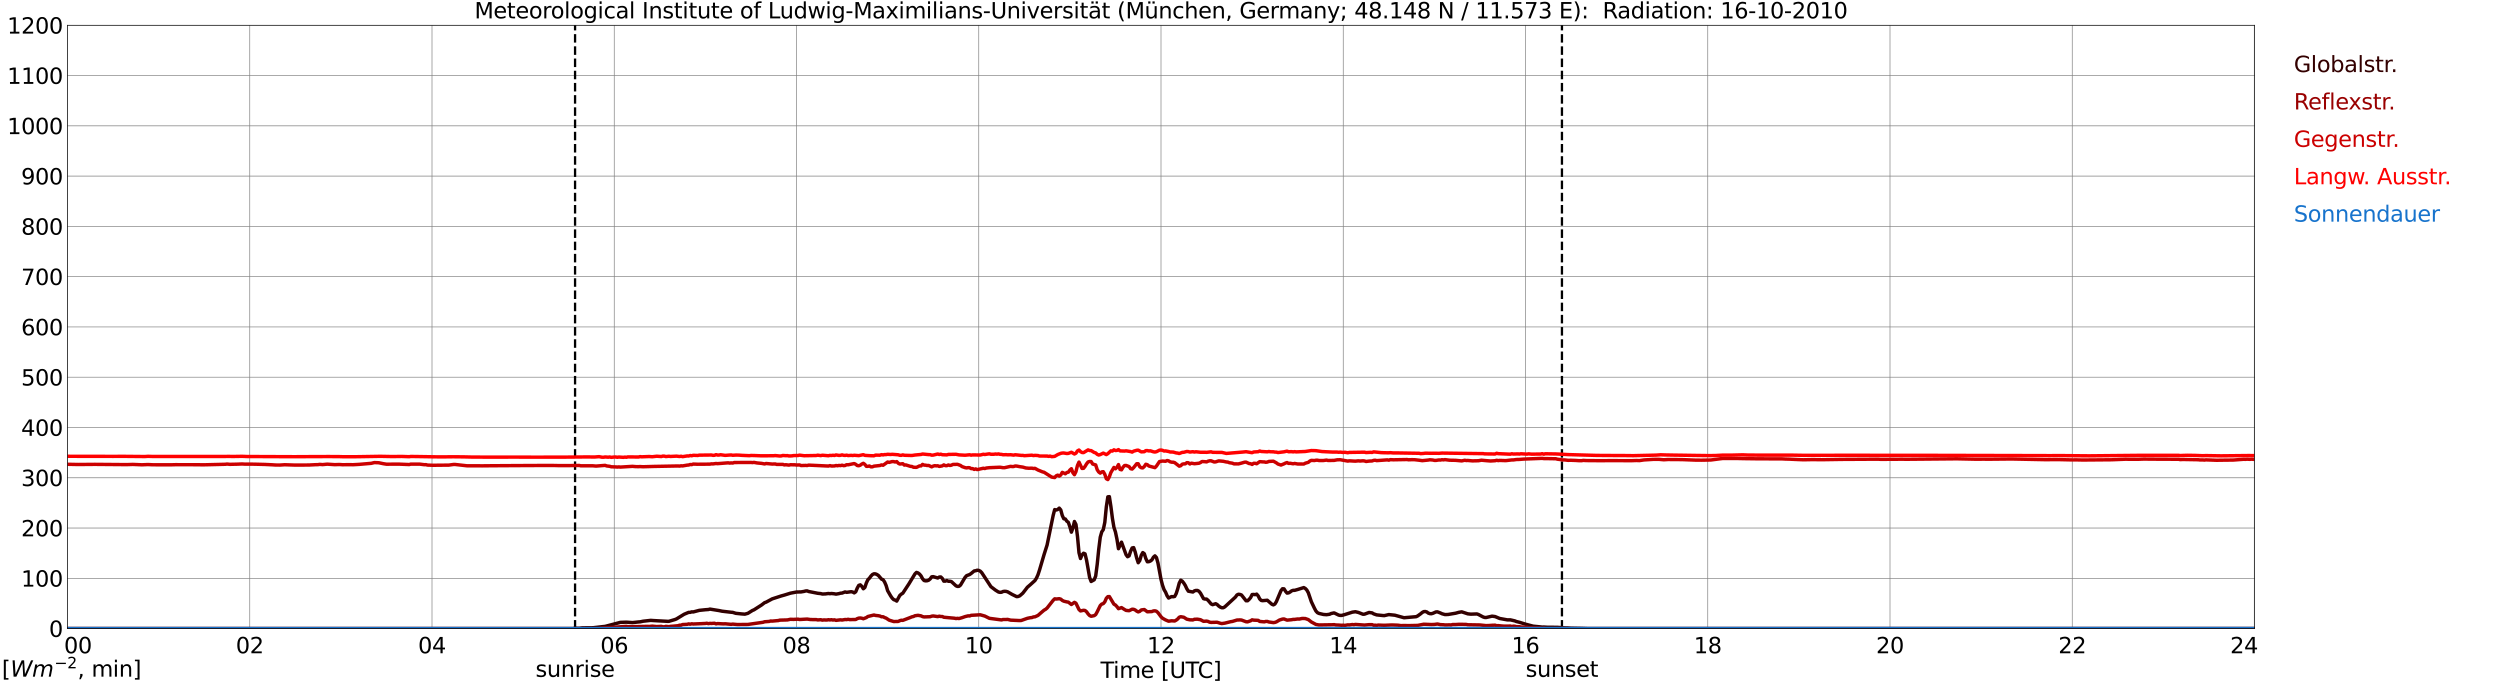 <?xml version="1.0" encoding="utf-8" standalone="no"?>
<!DOCTYPE svg PUBLIC "-//W3C//DTD SVG 1.1//EN"
  "http://www.w3.org/Graphics/SVG/1.1/DTD/svg11.dtd">
<svg xmlns:xlink="http://www.w3.org/1999/xlink" width="1085.4pt" height="296.64pt" viewBox="0 0 1085.4 296.64" xmlns="http://www.w3.org/2000/svg" version="1.1">
 <defs>
  <style type="text/css">*{stroke-linejoin: round; stroke-linecap: butt}</style>
 </defs>
 <g id="figure_1">
  <g id="patch_1">
   <path d="M 0 296.64 
L 1085.4 296.64 
L 1085.4 0 
L 0 0 
z
" style="fill: #ffffff"/>
  </g>
  <g id="axes_1">
   <g id="patch_2">
    <path d="M 29.306 272.909 
L 978.814 272.909 
L 978.814 10.976 
L 29.306 10.976 
z
" style="fill: #ffffff"/>
   </g>
   <g id="patch_3">
    <path d="M 978.814 272.909 
L 978.814 272.909 
L 978.814 10.976 
L 978.814 10.976 
z
" clip-path="url(#pf211226434)" style="fill: #d3d3d3; opacity: 0.25; stroke: #d3d3d3; stroke-linejoin: miter"/>
   </g>
   <g id="matplotlib.axis_1">
    <g id="xtick_1">
     <g id="line2d_1">
      <path d="M 29.306 272.909 
L 29.306 10.976 
" clip-path="url(#pf211226434)" style="fill: none; stroke: #808080; stroke-width: 0.3; stroke-linecap: square"/>
     </g>
     <g id="line2d_2"/>
     <g id="text_1">
      <!--    00 -->
      <g transform="translate(18.733 283.627) scale(0.095 -0.095)">
       <defs>
        <path id="DejaVuSans-20" transform="scale(0.016)"/>
        <path id="DejaVuSans-30" d="M 2034 4250 
Q 1547 4250 1301 3770 
Q 1056 3291 1056 2328 
Q 1056 1369 1301 889 
Q 1547 409 2034 409 
Q 2525 409 2770 889 
Q 3016 1369 3016 2328 
Q 3016 3291 2770 3770 
Q 2525 4250 2034 4250 
z
M 2034 4750 
Q 2819 4750 3233 4129 
Q 3647 3509 3647 2328 
Q 3647 1150 3233 529 
Q 2819 -91 2034 -91 
Q 1250 -91 836 529 
Q 422 1150 422 2328 
Q 422 3509 836 4129 
Q 1250 4750 2034 4750 
z
" transform="scale(0.016)"/>
       </defs>
       <use xlink:href="#DejaVuSans-20"/>
       <use xlink:href="#DejaVuSans-20" transform="translate(31.787 0)"/>
       <use xlink:href="#DejaVuSans-20" transform="translate(63.574 0)"/>
       <use xlink:href="#DejaVuSans-30" transform="translate(95.361 0)"/>
       <use xlink:href="#DejaVuSans-30" transform="translate(158.984 0)"/>
      </g>
     </g>
    </g>
    <g id="xtick_2">
     <g id="line2d_3">
      <path d="M 108.431 272.909 
L 108.431 10.976 
" clip-path="url(#pf211226434)" style="fill: none; stroke: #808080; stroke-width: 0.3; stroke-linecap: square"/>
     </g>
     <g id="line2d_4"/>
     <g id="text_2">
      <!-- 02 -->
      <g transform="translate(102.387 283.627) scale(0.095 -0.095)">
       <defs>
        <path id="DejaVuSans-32" d="M 1228 531 
L 3431 531 
L 3431 0 
L 469 0 
L 469 531 
Q 828 903 1448 1529 
Q 2069 2156 2228 2338 
Q 2531 2678 2651 2914 
Q 2772 3150 2772 3378 
Q 2772 3750 2511 3984 
Q 2250 4219 1831 4219 
Q 1534 4219 1204 4116 
Q 875 4013 500 3803 
L 500 4441 
Q 881 4594 1212 4672 
Q 1544 4750 1819 4750 
Q 2544 4750 2975 4387 
Q 3406 4025 3406 3419 
Q 3406 3131 3298 2873 
Q 3191 2616 2906 2266 
Q 2828 2175 2409 1742 
Q 1991 1309 1228 531 
z
" transform="scale(0.016)"/>
       </defs>
       <use xlink:href="#DejaVuSans-30"/>
       <use xlink:href="#DejaVuSans-32" transform="translate(63.623 0)"/>
      </g>
     </g>
    </g>
    <g id="xtick_3">
     <g id="line2d_5">
      <path d="M 187.557 272.909 
L 187.557 10.976 
" clip-path="url(#pf211226434)" style="fill: none; stroke: #808080; stroke-width: 0.3; stroke-linecap: square"/>
     </g>
     <g id="line2d_6"/>
     <g id="text_3">
      <!-- 04 -->
      <g transform="translate(181.513 283.627) scale(0.095 -0.095)">
       <defs>
        <path id="DejaVuSans-34" d="M 2419 4116 
L 825 1625 
L 2419 1625 
L 2419 4116 
z
M 2253 4666 
L 3047 4666 
L 3047 1625 
L 3713 1625 
L 3713 1100 
L 3047 1100 
L 3047 0 
L 2419 0 
L 2419 1100 
L 313 1100 
L 313 1709 
L 2253 4666 
z
" transform="scale(0.016)"/>
       </defs>
       <use xlink:href="#DejaVuSans-30"/>
       <use xlink:href="#DejaVuSans-34" transform="translate(63.623 0)"/>
      </g>
     </g>
    </g>
    <g id="xtick_4">
     <g id="line2d_7">
      <path d="M 266.683 272.909 
L 266.683 10.976 
" clip-path="url(#pf211226434)" style="fill: none; stroke: #808080; stroke-width: 0.3; stroke-linecap: square"/>
     </g>
     <g id="line2d_8"/>
     <g id="text_4">
      <!-- 06 -->
      <g transform="translate(260.638 283.627) scale(0.095 -0.095)">
       <defs>
        <path id="DejaVuSans-36" d="M 2113 2584 
Q 1688 2584 1439 2293 
Q 1191 2003 1191 1497 
Q 1191 994 1439 701 
Q 1688 409 2113 409 
Q 2538 409 2786 701 
Q 3034 994 3034 1497 
Q 3034 2003 2786 2293 
Q 2538 2584 2113 2584 
z
M 3366 4563 
L 3366 3988 
Q 3128 4100 2886 4159 
Q 2644 4219 2406 4219 
Q 1781 4219 1451 3797 
Q 1122 3375 1075 2522 
Q 1259 2794 1537 2939 
Q 1816 3084 2150 3084 
Q 2853 3084 3261 2657 
Q 3669 2231 3669 1497 
Q 3669 778 3244 343 
Q 2819 -91 2113 -91 
Q 1303 -91 875 529 
Q 447 1150 447 2328 
Q 447 3434 972 4092 
Q 1497 4750 2381 4750 
Q 2619 4750 2861 4703 
Q 3103 4656 3366 4563 
z
" transform="scale(0.016)"/>
       </defs>
       <use xlink:href="#DejaVuSans-30"/>
       <use xlink:href="#DejaVuSans-36" transform="translate(63.623 0)"/>
      </g>
     </g>
    </g>
    <g id="xtick_5">
     <g id="line2d_9">
      <path d="M 345.808 272.909 
L 345.808 10.976 
" clip-path="url(#pf211226434)" style="fill: none; stroke: #808080; stroke-width: 0.3; stroke-linecap: square"/>
     </g>
     <g id="line2d_10"/>
     <g id="text_5">
      <!-- 08 -->
      <g transform="translate(339.764 283.627) scale(0.095 -0.095)">
       <defs>
        <path id="DejaVuSans-38" d="M 2034 2216 
Q 1584 2216 1326 1975 
Q 1069 1734 1069 1313 
Q 1069 891 1326 650 
Q 1584 409 2034 409 
Q 2484 409 2743 651 
Q 3003 894 3003 1313 
Q 3003 1734 2745 1975 
Q 2488 2216 2034 2216 
z
M 1403 2484 
Q 997 2584 770 2862 
Q 544 3141 544 3541 
Q 544 4100 942 4425 
Q 1341 4750 2034 4750 
Q 2731 4750 3128 4425 
Q 3525 4100 3525 3541 
Q 3525 3141 3298 2862 
Q 3072 2584 2669 2484 
Q 3125 2378 3379 2068 
Q 3634 1759 3634 1313 
Q 3634 634 3220 271 
Q 2806 -91 2034 -91 
Q 1263 -91 848 271 
Q 434 634 434 1313 
Q 434 1759 690 2068 
Q 947 2378 1403 2484 
z
M 1172 3481 
Q 1172 3119 1398 2916 
Q 1625 2713 2034 2713 
Q 2441 2713 2670 2916 
Q 2900 3119 2900 3481 
Q 2900 3844 2670 4047 
Q 2441 4250 2034 4250 
Q 1625 4250 1398 4047 
Q 1172 3844 1172 3481 
z
" transform="scale(0.016)"/>
       </defs>
       <use xlink:href="#DejaVuSans-30"/>
       <use xlink:href="#DejaVuSans-38" transform="translate(63.623 0)"/>
      </g>
     </g>
    </g>
    <g id="xtick_6">
     <g id="line2d_11">
      <path d="M 424.934 272.909 
L 424.934 10.976 
" clip-path="url(#pf211226434)" style="fill: none; stroke: #808080; stroke-width: 0.3; stroke-linecap: square"/>
     </g>
     <g id="line2d_12"/>
     <g id="text_6">
      <!-- 10 -->
      <g transform="translate(418.89 283.627) scale(0.095 -0.095)">
       <defs>
        <path id="DejaVuSans-31" d="M 794 531 
L 1825 531 
L 1825 4091 
L 703 3866 
L 703 4441 
L 1819 4666 
L 2450 4666 
L 2450 531 
L 3481 531 
L 3481 0 
L 794 0 
L 794 531 
z
" transform="scale(0.016)"/>
       </defs>
       <use xlink:href="#DejaVuSans-31"/>
       <use xlink:href="#DejaVuSans-30" transform="translate(63.623 0)"/>
      </g>
     </g>
    </g>
    <g id="xtick_7">
     <g id="line2d_13">
      <path d="M 504.06 272.909 
L 504.06 10.976 
" clip-path="url(#pf211226434)" style="fill: none; stroke: #808080; stroke-width: 0.3; stroke-linecap: square"/>
     </g>
     <g id="line2d_14"/>
     <g id="text_7">
      <!-- 12 -->
      <g transform="translate(498.015 283.627) scale(0.095 -0.095)">
       <use xlink:href="#DejaVuSans-31"/>
       <use xlink:href="#DejaVuSans-32" transform="translate(63.623 0)"/>
      </g>
     </g>
    </g>
    <g id="xtick_8">
     <g id="line2d_15">
      <path d="M 583.185 272.909 
L 583.185 10.976 
" clip-path="url(#pf211226434)" style="fill: none; stroke: #808080; stroke-width: 0.3; stroke-linecap: square"/>
     </g>
     <g id="line2d_16"/>
     <g id="text_8">
      <!-- 14 -->
      <g transform="translate(577.141 283.627) scale(0.095 -0.095)">
       <use xlink:href="#DejaVuSans-31"/>
       <use xlink:href="#DejaVuSans-34" transform="translate(63.623 0)"/>
      </g>
     </g>
    </g>
    <g id="xtick_9">
     <g id="line2d_17">
      <path d="M 662.311 272.909 
L 662.311 10.976 
" clip-path="url(#pf211226434)" style="fill: none; stroke: #808080; stroke-width: 0.3; stroke-linecap: square"/>
     </g>
     <g id="line2d_18"/>
     <g id="text_9">
      <!-- 16 -->
      <g transform="translate(656.267 283.627) scale(0.095 -0.095)">
       <use xlink:href="#DejaVuSans-31"/>
       <use xlink:href="#DejaVuSans-36" transform="translate(63.623 0)"/>
      </g>
     </g>
    </g>
    <g id="xtick_10">
     <g id="line2d_19">
      <path d="M 741.437 272.909 
L 741.437 10.976 
" clip-path="url(#pf211226434)" style="fill: none; stroke: #808080; stroke-width: 0.3; stroke-linecap: square"/>
     </g>
     <g id="line2d_20"/>
     <g id="text_10">
      <!-- 18 -->
      <g transform="translate(735.392 283.627) scale(0.095 -0.095)">
       <use xlink:href="#DejaVuSans-31"/>
       <use xlink:href="#DejaVuSans-38" transform="translate(63.623 0)"/>
      </g>
     </g>
    </g>
    <g id="xtick_11">
     <g id="line2d_21">
      <path d="M 820.562 272.909 
L 820.562 10.976 
" clip-path="url(#pf211226434)" style="fill: none; stroke: #808080; stroke-width: 0.3; stroke-linecap: square"/>
     </g>
     <g id="line2d_22"/>
     <g id="text_11">
      <!-- 20 -->
      <g transform="translate(814.518 283.627) scale(0.095 -0.095)">
       <use xlink:href="#DejaVuSans-32"/>
       <use xlink:href="#DejaVuSans-30" transform="translate(63.623 0)"/>
      </g>
     </g>
    </g>
    <g id="xtick_12">
     <g id="line2d_23">
      <path d="M 899.688 272.909 
L 899.688 10.976 
" clip-path="url(#pf211226434)" style="fill: none; stroke: #808080; stroke-width: 0.3; stroke-linecap: square"/>
     </g>
     <g id="line2d_24"/>
     <g id="text_12">
      <!-- 22 -->
      <g transform="translate(893.644 283.627) scale(0.095 -0.095)">
       <use xlink:href="#DejaVuSans-32"/>
       <use xlink:href="#DejaVuSans-32" transform="translate(63.623 0)"/>
      </g>
     </g>
    </g>
    <g id="xtick_13">
     <g id="line2d_25">
      <path d="M 978.814 272.909 
L 978.814 10.976 
" clip-path="url(#pf211226434)" style="fill: none; stroke: #808080; stroke-width: 0.3; stroke-linecap: square"/>
     </g>
     <g id="line2d_26"/>
     <g id="text_13">
      <!-- 24    -->
      <g transform="translate(968.241 283.627) scale(0.095 -0.095)">
       <use xlink:href="#DejaVuSans-32"/>
       <use xlink:href="#DejaVuSans-34" transform="translate(63.623 0)"/>
       <use xlink:href="#DejaVuSans-20" transform="translate(127.246 0)"/>
       <use xlink:href="#DejaVuSans-20" transform="translate(159.033 0)"/>
       <use xlink:href="#DejaVuSans-20" transform="translate(190.82 0)"/>
      </g>
     </g>
    </g>
    <g id="text_14">
     <!-- Time [UTC] -->
     <g transform="translate(477.806 294.322) scale(0.095 -0.095)">
      <defs>
       <path id="DejaVuSans-54" d="M -19 4666 
L 3928 4666 
L 3928 4134 
L 2272 4134 
L 2272 0 
L 1638 0 
L 1638 4134 
L -19 4134 
L -19 4666 
z
" transform="scale(0.016)"/>
       <path id="DejaVuSans-69" d="M 603 3500 
L 1178 3500 
L 1178 0 
L 603 0 
L 603 3500 
z
M 603 4863 
L 1178 4863 
L 1178 4134 
L 603 4134 
L 603 4863 
z
" transform="scale(0.016)"/>
       <path id="DejaVuSans-6d" d="M 3328 2828 
Q 3544 3216 3844 3400 
Q 4144 3584 4550 3584 
Q 5097 3584 5394 3201 
Q 5691 2819 5691 2113 
L 5691 0 
L 5113 0 
L 5113 2094 
Q 5113 2597 4934 2840 
Q 4756 3084 4391 3084 
Q 3944 3084 3684 2787 
Q 3425 2491 3425 1978 
L 3425 0 
L 2847 0 
L 2847 2094 
Q 2847 2600 2669 2842 
Q 2491 3084 2119 3084 
Q 1678 3084 1418 2786 
Q 1159 2488 1159 1978 
L 1159 0 
L 581 0 
L 581 3500 
L 1159 3500 
L 1159 2956 
Q 1356 3278 1631 3431 
Q 1906 3584 2284 3584 
Q 2666 3584 2933 3390 
Q 3200 3197 3328 2828 
z
" transform="scale(0.016)"/>
       <path id="DejaVuSans-65" d="M 3597 1894 
L 3597 1613 
L 953 1613 
Q 991 1019 1311 708 
Q 1631 397 2203 397 
Q 2534 397 2845 478 
Q 3156 559 3463 722 
L 3463 178 
Q 3153 47 2828 -22 
Q 2503 -91 2169 -91 
Q 1331 -91 842 396 
Q 353 884 353 1716 
Q 353 2575 817 3079 
Q 1281 3584 2069 3584 
Q 2775 3584 3186 3129 
Q 3597 2675 3597 1894 
z
M 3022 2063 
Q 3016 2534 2758 2815 
Q 2500 3097 2075 3097 
Q 1594 3097 1305 2825 
Q 1016 2553 972 2059 
L 3022 2063 
z
" transform="scale(0.016)"/>
       <path id="DejaVuSans-5b" d="M 550 4863 
L 1875 4863 
L 1875 4416 
L 1125 4416 
L 1125 -397 
L 1875 -397 
L 1875 -844 
L 550 -844 
L 550 4863 
z
" transform="scale(0.016)"/>
       <path id="DejaVuSans-55" d="M 556 4666 
L 1191 4666 
L 1191 1831 
Q 1191 1081 1462 751 
Q 1734 422 2344 422 
Q 2950 422 3222 751 
Q 3494 1081 3494 1831 
L 3494 4666 
L 4128 4666 
L 4128 1753 
Q 4128 841 3676 375 
Q 3225 -91 2344 -91 
Q 1459 -91 1007 375 
Q 556 841 556 1753 
L 556 4666 
z
" transform="scale(0.016)"/>
       <path id="DejaVuSans-43" d="M 4122 4306 
L 4122 3641 
Q 3803 3938 3442 4084 
Q 3081 4231 2675 4231 
Q 1875 4231 1450 3742 
Q 1025 3253 1025 2328 
Q 1025 1406 1450 917 
Q 1875 428 2675 428 
Q 3081 428 3442 575 
Q 3803 722 4122 1019 
L 4122 359 
Q 3791 134 3420 21 
Q 3050 -91 2638 -91 
Q 1578 -91 968 557 
Q 359 1206 359 2328 
Q 359 3453 968 4101 
Q 1578 4750 2638 4750 
Q 3056 4750 3426 4639 
Q 3797 4528 4122 4306 
z
" transform="scale(0.016)"/>
       <path id="DejaVuSans-5d" d="M 1947 4863 
L 1947 -844 
L 622 -844 
L 622 -397 
L 1369 -397 
L 1369 4416 
L 622 4416 
L 622 4863 
L 1947 4863 
z
" transform="scale(0.016)"/>
      </defs>
      <use xlink:href="#DejaVuSans-54"/>
      <use xlink:href="#DejaVuSans-69" transform="translate(57.959 0)"/>
      <use xlink:href="#DejaVuSans-6d" transform="translate(85.742 0)"/>
      <use xlink:href="#DejaVuSans-65" transform="translate(183.154 0)"/>
      <use xlink:href="#DejaVuSans-20" transform="translate(244.678 0)"/>
      <use xlink:href="#DejaVuSans-5b" transform="translate(276.465 0)"/>
      <use xlink:href="#DejaVuSans-55" transform="translate(315.479 0)"/>
      <use xlink:href="#DejaVuSans-54" transform="translate(388.672 0)"/>
      <use xlink:href="#DejaVuSans-43" transform="translate(443.881 0)"/>
      <use xlink:href="#DejaVuSans-5d" transform="translate(513.705 0)"/>
     </g>
    </g>
   </g>
   <g id="matplotlib.axis_2">
    <g id="ytick_1">
     <g id="line2d_27">
      <path d="M 29.306 272.909 
L 978.814 272.909 
" clip-path="url(#pf211226434)" style="fill: none; stroke: #808080; stroke-width: 0.3; stroke-linecap: square"/>
     </g>
     <g id="line2d_28"/>
     <g id="text_15">
      <!-- 0 -->
      <g transform="translate(21.261 276.518) scale(0.095 -0.095)">
       <use xlink:href="#DejaVuSans-30"/>
      </g>
     </g>
    </g>
    <g id="ytick_2">
     <g id="line2d_29">
      <path d="M 29.306 251.081 
L 978.814 251.081 
" clip-path="url(#pf211226434)" style="fill: none; stroke: #808080; stroke-width: 0.3; stroke-linecap: square"/>
     </g>
     <g id="line2d_30"/>
     <g id="text_16">
      <!-- 100 -->
      <g transform="translate(9.173 254.69) scale(0.095 -0.095)">
       <use xlink:href="#DejaVuSans-31"/>
       <use xlink:href="#DejaVuSans-30" transform="translate(63.623 0)"/>
       <use xlink:href="#DejaVuSans-30" transform="translate(127.246 0)"/>
      </g>
     </g>
    </g>
    <g id="ytick_3">
     <g id="line2d_31">
      <path d="M 29.306 229.253 
L 978.814 229.253 
" clip-path="url(#pf211226434)" style="fill: none; stroke: #808080; stroke-width: 0.3; stroke-linecap: square"/>
     </g>
     <g id="line2d_32"/>
     <g id="text_17">
      <!-- 200 -->
      <g transform="translate(9.173 232.863) scale(0.095 -0.095)">
       <use xlink:href="#DejaVuSans-32"/>
       <use xlink:href="#DejaVuSans-30" transform="translate(63.623 0)"/>
       <use xlink:href="#DejaVuSans-30" transform="translate(127.246 0)"/>
      </g>
     </g>
    </g>
    <g id="ytick_4">
     <g id="line2d_33">
      <path d="M 29.306 207.426 
L 978.814 207.426 
" clip-path="url(#pf211226434)" style="fill: none; stroke: #808080; stroke-width: 0.3; stroke-linecap: square"/>
     </g>
     <g id="line2d_34"/>
     <g id="text_18">
      <!-- 300 -->
      <g transform="translate(9.173 211.035) scale(0.095 -0.095)">
       <defs>
        <path id="DejaVuSans-33" d="M 2597 2516 
Q 3050 2419 3304 2112 
Q 3559 1806 3559 1356 
Q 3559 666 3084 287 
Q 2609 -91 1734 -91 
Q 1441 -91 1130 -33 
Q 819 25 488 141 
L 488 750 
Q 750 597 1062 519 
Q 1375 441 1716 441 
Q 2309 441 2620 675 
Q 2931 909 2931 1356 
Q 2931 1769 2642 2001 
Q 2353 2234 1838 2234 
L 1294 2234 
L 1294 2753 
L 1863 2753 
Q 2328 2753 2575 2939 
Q 2822 3125 2822 3475 
Q 2822 3834 2567 4026 
Q 2313 4219 1838 4219 
Q 1578 4219 1281 4162 
Q 984 4106 628 3988 
L 628 4550 
Q 988 4650 1302 4700 
Q 1616 4750 1894 4750 
Q 2613 4750 3031 4423 
Q 3450 4097 3450 3541 
Q 3450 3153 3228 2886 
Q 3006 2619 2597 2516 
z
" transform="scale(0.016)"/>
       </defs>
       <use xlink:href="#DejaVuSans-33"/>
       <use xlink:href="#DejaVuSans-30" transform="translate(63.623 0)"/>
       <use xlink:href="#DejaVuSans-30" transform="translate(127.246 0)"/>
      </g>
     </g>
    </g>
    <g id="ytick_5">
     <g id="line2d_35">
      <path d="M 29.306 185.598 
L 978.814 185.598 
" clip-path="url(#pf211226434)" style="fill: none; stroke: #808080; stroke-width: 0.3; stroke-linecap: square"/>
     </g>
     <g id="line2d_36"/>
     <g id="text_19">
      <!-- 400 -->
      <g transform="translate(9.173 189.207) scale(0.095 -0.095)">
       <use xlink:href="#DejaVuSans-34"/>
       <use xlink:href="#DejaVuSans-30" transform="translate(63.623 0)"/>
       <use xlink:href="#DejaVuSans-30" transform="translate(127.246 0)"/>
      </g>
     </g>
    </g>
    <g id="ytick_6">
     <g id="line2d_37">
      <path d="M 29.306 163.77 
L 978.814 163.77 
" clip-path="url(#pf211226434)" style="fill: none; stroke: #808080; stroke-width: 0.3; stroke-linecap: square"/>
     </g>
     <g id="line2d_38"/>
     <g id="text_20">
      <!-- 500 -->
      <g transform="translate(9.173 167.379) scale(0.095 -0.095)">
       <defs>
        <path id="DejaVuSans-35" d="M 691 4666 
L 3169 4666 
L 3169 4134 
L 1269 4134 
L 1269 2991 
Q 1406 3038 1543 3061 
Q 1681 3084 1819 3084 
Q 2600 3084 3056 2656 
Q 3513 2228 3513 1497 
Q 3513 744 3044 326 
Q 2575 -91 1722 -91 
Q 1428 -91 1123 -41 
Q 819 9 494 109 
L 494 744 
Q 775 591 1075 516 
Q 1375 441 1709 441 
Q 2250 441 2565 725 
Q 2881 1009 2881 1497 
Q 2881 1984 2565 2268 
Q 2250 2553 1709 2553 
Q 1456 2553 1204 2497 
Q 953 2441 691 2322 
L 691 4666 
z
" transform="scale(0.016)"/>
       </defs>
       <use xlink:href="#DejaVuSans-35"/>
       <use xlink:href="#DejaVuSans-30" transform="translate(63.623 0)"/>
       <use xlink:href="#DejaVuSans-30" transform="translate(127.246 0)"/>
      </g>
     </g>
    </g>
    <g id="ytick_7">
     <g id="line2d_39">
      <path d="M 29.306 141.942 
L 978.814 141.942 
" clip-path="url(#pf211226434)" style="fill: none; stroke: #808080; stroke-width: 0.3; stroke-linecap: square"/>
     </g>
     <g id="line2d_40"/>
     <g id="text_21">
      <!-- 600 -->
      <g transform="translate(9.173 145.551) scale(0.095 -0.095)">
       <use xlink:href="#DejaVuSans-36"/>
       <use xlink:href="#DejaVuSans-30" transform="translate(63.623 0)"/>
       <use xlink:href="#DejaVuSans-30" transform="translate(127.246 0)"/>
      </g>
     </g>
    </g>
    <g id="ytick_8">
     <g id="line2d_41">
      <path d="M 29.306 120.114 
L 978.814 120.114 
" clip-path="url(#pf211226434)" style="fill: none; stroke: #808080; stroke-width: 0.3; stroke-linecap: square"/>
     </g>
     <g id="line2d_42"/>
     <g id="text_22">
      <!-- 700 -->
      <g transform="translate(9.173 123.724) scale(0.095 -0.095)">
       <defs>
        <path id="DejaVuSans-37" d="M 525 4666 
L 3525 4666 
L 3525 4397 
L 1831 0 
L 1172 0 
L 2766 4134 
L 525 4134 
L 525 4666 
z
" transform="scale(0.016)"/>
       </defs>
       <use xlink:href="#DejaVuSans-37"/>
       <use xlink:href="#DejaVuSans-30" transform="translate(63.623 0)"/>
       <use xlink:href="#DejaVuSans-30" transform="translate(127.246 0)"/>
      </g>
     </g>
    </g>
    <g id="ytick_9">
     <g id="line2d_43">
      <path d="M 29.306 98.287 
L 978.814 98.287 
" clip-path="url(#pf211226434)" style="fill: none; stroke: #808080; stroke-width: 0.3; stroke-linecap: square"/>
     </g>
     <g id="line2d_44"/>
     <g id="text_23">
      <!-- 800 -->
      <g transform="translate(9.173 101.896) scale(0.095 -0.095)">
       <use xlink:href="#DejaVuSans-38"/>
       <use xlink:href="#DejaVuSans-30" transform="translate(63.623 0)"/>
       <use xlink:href="#DejaVuSans-30" transform="translate(127.246 0)"/>
      </g>
     </g>
    </g>
    <g id="ytick_10">
     <g id="line2d_45">
      <path d="M 29.306 76.459 
L 978.814 76.459 
" clip-path="url(#pf211226434)" style="fill: none; stroke: #808080; stroke-width: 0.3; stroke-linecap: square"/>
     </g>
     <g id="line2d_46"/>
     <g id="text_24">
      <!-- 900 -->
      <g transform="translate(9.173 80.068) scale(0.095 -0.095)">
       <defs>
        <path id="DejaVuSans-39" d="M 703 97 
L 703 672 
Q 941 559 1184 500 
Q 1428 441 1663 441 
Q 2288 441 2617 861 
Q 2947 1281 2994 2138 
Q 2813 1869 2534 1725 
Q 2256 1581 1919 1581 
Q 1219 1581 811 2004 
Q 403 2428 403 3163 
Q 403 3881 828 4315 
Q 1253 4750 1959 4750 
Q 2769 4750 3195 4129 
Q 3622 3509 3622 2328 
Q 3622 1225 3098 567 
Q 2575 -91 1691 -91 
Q 1453 -91 1209 -44 
Q 966 3 703 97 
z
M 1959 2075 
Q 2384 2075 2632 2365 
Q 2881 2656 2881 3163 
Q 2881 3666 2632 3958 
Q 2384 4250 1959 4250 
Q 1534 4250 1286 3958 
Q 1038 3666 1038 3163 
Q 1038 2656 1286 2365 
Q 1534 2075 1959 2075 
z
" transform="scale(0.016)"/>
       </defs>
       <use xlink:href="#DejaVuSans-39"/>
       <use xlink:href="#DejaVuSans-30" transform="translate(63.623 0)"/>
       <use xlink:href="#DejaVuSans-30" transform="translate(127.246 0)"/>
      </g>
     </g>
    </g>
    <g id="ytick_11">
     <g id="line2d_47">
      <path d="M 29.306 54.631 
L 978.814 54.631 
" clip-path="url(#pf211226434)" style="fill: none; stroke: #808080; stroke-width: 0.3; stroke-linecap: square"/>
     </g>
     <g id="line2d_48"/>
     <g id="text_25">
      <!-- 1000 -->
      <g transform="translate(3.128 58.24) scale(0.095 -0.095)">
       <use xlink:href="#DejaVuSans-31"/>
       <use xlink:href="#DejaVuSans-30" transform="translate(63.623 0)"/>
       <use xlink:href="#DejaVuSans-30" transform="translate(127.246 0)"/>
       <use xlink:href="#DejaVuSans-30" transform="translate(190.869 0)"/>
      </g>
     </g>
    </g>
    <g id="ytick_12">
     <g id="line2d_49">
      <path d="M 29.306 32.803 
L 978.814 32.803 
" clip-path="url(#pf211226434)" style="fill: none; stroke: #808080; stroke-width: 0.3; stroke-linecap: square"/>
     </g>
     <g id="line2d_50"/>
     <g id="text_26">
      <!-- 1100 -->
      <g transform="translate(3.128 36.413) scale(0.095 -0.095)">
       <use xlink:href="#DejaVuSans-31"/>
       <use xlink:href="#DejaVuSans-31" transform="translate(63.623 0)"/>
       <use xlink:href="#DejaVuSans-30" transform="translate(127.246 0)"/>
       <use xlink:href="#DejaVuSans-30" transform="translate(190.869 0)"/>
      </g>
     </g>
    </g>
    <g id="ytick_13">
     <g id="line2d_51">
      <path d="M 29.306 10.976 
L 978.814 10.976 
" clip-path="url(#pf211226434)" style="fill: none; stroke: #808080; stroke-width: 0.3; stroke-linecap: square"/>
     </g>
     <g id="line2d_52"/>
     <g id="text_27">
      <!-- 1200 -->
      <g transform="translate(3.128 14.585) scale(0.095 -0.095)">
       <use xlink:href="#DejaVuSans-31"/>
       <use xlink:href="#DejaVuSans-32" transform="translate(63.623 0)"/>
       <use xlink:href="#DejaVuSans-30" transform="translate(127.246 0)"/>
       <use xlink:href="#DejaVuSans-30" transform="translate(190.869 0)"/>
      </g>
     </g>
    </g>
   </g>
   <g id="line2d_53">
    <path d="M 249.671 272.909 
L 249.671 10.976 
" clip-path="url(#pf211226434)" style="fill: none; stroke-dasharray: 3.7,1.6; stroke-dashoffset: 0; stroke: #000000"/>
   </g>
   <g id="line2d_54">
    <path d="M 678.136 272.909 
L 678.136 10.976 
" clip-path="url(#pf211226434)" style="fill: none; stroke-dasharray: 3.7,1.6; stroke-dashoffset: 0; stroke: #000000"/>
   </g>
   <g id="line2d_55">
    <path d="M 29.306 272.909 
L 248.88 272.909 
L 249.539 272.728 
L 251.517 272.773 
L 252.836 272.59 
L 257.451 272.544 
L 261.408 272.088 
L 262.726 271.951 
L 269.32 270.211 
L 271.958 270.119 
L 274.595 270.303 
L 277.233 270.028 
L 277.892 269.982 
L 279.211 269.709 
L 282.508 269.342 
L 283.827 269.434 
L 289.761 269.753 
L 290.42 269.753 
L 293.058 268.975 
L 293.717 268.7 
L 297.014 266.688 
L 298.333 266.138 
L 298.992 265.863 
L 299.652 265.863 
L 300.311 265.636 
L 300.971 265.682 
L 303.608 264.994 
L 306.246 264.719 
L 307.564 264.627 
L 308.224 264.446 
L 312.18 265.086 
L 313.499 265.361 
L 317.455 265.819 
L 318.114 265.863 
L 319.433 266.275 
L 322.071 266.55 
L 323.39 266.642 
L 324.708 266.275 
L 326.686 265.04 
L 327.346 264.765 
L 330.643 262.661 
L 331.961 261.654 
L 332.621 261.425 
L 335.258 260.006 
L 339.215 258.725 
L 340.533 258.358 
L 343.171 257.536 
L 345.808 257.031 
L 347.787 256.985 
L 349.105 256.758 
L 349.765 256.575 
L 350.424 256.529 
L 351.083 256.804 
L 355.04 257.581 
L 356.359 257.719 
L 357.018 257.902 
L 358.337 257.856 
L 359.655 257.673 
L 360.315 257.765 
L 360.974 257.673 
L 362.293 257.811 
L 362.952 257.948 
L 364.271 257.719 
L 364.93 257.536 
L 365.59 257.49 
L 366.909 256.985 
L 367.568 257.169 
L 368.887 256.985 
L 369.546 256.894 
L 370.206 257.031 
L 370.865 257.398 
L 371.524 256.94 
L 372.184 255.34 
L 372.843 254.15 
L 373.502 253.921 
L 374.162 254.56 
L 374.821 255.612 
L 375.481 255.065 
L 376.14 253.096 
L 376.799 251.679 
L 377.459 251.037 
L 378.118 250.123 
L 378.777 249.435 
L 379.437 249.117 
L 380.096 249.162 
L 380.756 249.435 
L 381.415 249.894 
L 382.734 251.45 
L 383.393 251.679 
L 384.053 252.685 
L 384.712 254.196 
L 385.371 256.438 
L 386.69 258.725 
L 387.349 259.686 
L 388.009 260.327 
L 388.668 260.556 
L 389.328 260.967 
L 390.646 258.542 
L 391.306 257.948 
L 391.965 257.536 
L 394.603 253.508 
L 397.24 249.162 
L 397.899 248.521 
L 398.559 248.75 
L 399.218 249.252 
L 399.878 250.031 
L 400.537 251.267 
L 401.196 252.044 
L 401.856 252.181 
L 402.515 252.135 
L 403.175 251.906 
L 403.834 251.358 
L 404.493 250.444 
L 405.153 250.352 
L 407.131 250.946 
L 407.79 250.533 
L 408.45 250.487 
L 409.109 251.129 
L 409.768 252.319 
L 410.428 252.319 
L 411.087 252.044 
L 411.746 252.365 
L 412.406 252.365 
L 413.065 252.502 
L 415.043 254.331 
L 415.703 254.606 
L 416.362 254.56 
L 417.022 254.013 
L 419 250.671 
L 419.659 249.939 
L 420.978 249.435 
L 421.637 248.979 
L 422.956 247.881 
L 423.615 247.789 
L 424.275 247.56 
L 424.934 247.652 
L 425.593 247.971 
L 426.253 248.658 
L 427.572 250.671 
L 430.209 254.698 
L 432.187 256.208 
L 433.506 257.031 
L 434.165 257.169 
L 434.825 257.123 
L 435.484 256.804 
L 436.144 256.713 
L 436.803 256.758 
L 437.462 256.94 
L 439.44 258.086 
L 441.419 259.046 
L 442.078 258.954 
L 442.737 258.679 
L 444.056 257.536 
L 445.375 255.842 
L 446.034 254.973 
L 447.353 253.829 
L 449.331 252.044 
L 449.991 250.992 
L 450.65 249.527 
L 451.309 247.514 
L 453.287 240.787 
L 454.606 236.622 
L 457.244 223.764 
L 457.903 221.247 
L 458.563 221.43 
L 459.222 221.201 
L 459.881 220.607 
L 460.541 221.384 
L 461.2 223.809 
L 461.859 225.228 
L 462.519 225.32 
L 463.178 226.28 
L 463.838 226.785 
L 464.497 228.705 
L 465.156 231.041 
L 465.816 229.21 
L 466.475 226.418 
L 467.134 227.699 
L 467.794 232.824 
L 468.453 239.964 
L 469.113 242.481 
L 469.772 240.925 
L 470.431 240.191 
L 471.091 240.466 
L 471.75 243.258 
L 473.069 250.717 
L 473.728 252.456 
L 475.047 251.725 
L 475.706 250.077 
L 476.366 244.998 
L 477.025 238.5 
L 477.685 233.237 
L 478.344 230.903 
L 479.003 229.941 
L 479.663 226.785 
L 480.322 220.057 
L 480.981 215.711 
L 481.641 215.62 
L 482.3 219.874 
L 482.96 224.999 
L 483.619 228.935 
L 484.278 230.949 
L 484.938 234.106 
L 485.597 238.224 
L 486.916 235.387 
L 488.894 240.833 
L 489.553 241.702 
L 490.213 241.337 
L 490.872 239.322 
L 491.532 237.904 
L 492.191 237.766 
L 492.85 239.643 
L 493.51 242.298 
L 494.169 244.31 
L 494.828 243.395 
L 495.488 241.108 
L 496.147 239.918 
L 496.807 240.375 
L 497.466 242.481 
L 498.125 243.9 
L 498.785 243.854 
L 499.444 243.579 
L 500.103 243.075 
L 500.763 241.931 
L 501.422 241.337 
L 502.082 242.068 
L 502.741 244.448 
L 504.06 251.542 
L 504.719 254.104 
L 505.379 255.979 
L 506.038 257.077 
L 506.697 258.633 
L 507.357 259.64 
L 508.675 259 
L 509.335 259.092 
L 509.994 258.954 
L 510.654 257.719 
L 511.313 255.658 
L 511.972 253.187 
L 512.632 251.906 
L 513.291 252.319 
L 513.95 253.142 
L 514.61 254.196 
L 515.269 255.612 
L 515.929 256.667 
L 517.907 257.031 
L 518.566 256.529 
L 519.226 256.346 
L 519.885 256.346 
L 520.544 256.713 
L 521.204 257.536 
L 522.522 259.915 
L 523.182 260.098 
L 523.841 260.098 
L 524.501 260.648 
L 525.819 262.202 
L 526.479 262.523 
L 527.797 262.111 
L 528.457 262.477 
L 529.116 263.119 
L 529.776 263.575 
L 530.435 263.85 
L 531.094 263.85 
L 531.754 263.484 
L 536.369 259.229 
L 537.029 258.313 
L 537.688 257.994 
L 538.348 258.086 
L 539.007 258.313 
L 540.985 260.829 
L 541.644 260.829 
L 542.304 260.236 
L 542.963 259.456 
L 543.623 258.131 
L 544.282 258.086 
L 544.941 258.175 
L 545.601 257.948 
L 546.26 258.725 
L 546.919 260.052 
L 547.579 260.694 
L 548.238 260.783 
L 550.216 260.602 
L 552.195 262.34 
L 552.854 262.615 
L 553.513 262.248 
L 554.173 261.15 
L 556.151 256.438 
L 556.81 255.612 
L 557.47 255.658 
L 558.129 256.713 
L 558.788 257.49 
L 559.448 257.398 
L 560.107 257.031 
L 560.766 256.529 
L 561.426 256.3 
L 562.085 256.3 
L 563.404 255.933 
L 566.042 255.11 
L 566.701 255.477 
L 567.36 256.163 
L 568.02 257.352 
L 569.338 261.242 
L 570.657 264.034 
L 571.317 265.269 
L 571.976 266 
L 572.635 266.321 
L 574.613 266.78 
L 575.932 266.871 
L 577.251 266.688 
L 577.91 266.367 
L 579.229 266.092 
L 581.207 267.055 
L 581.867 267.19 
L 582.526 267.19 
L 583.845 266.825 
L 587.142 265.773 
L 588.46 265.59 
L 589.779 265.909 
L 591.757 266.688 
L 592.417 266.642 
L 594.395 265.909 
L 595.714 266.092 
L 596.373 266.505 
L 597.692 266.963 
L 600.329 267.236 
L 600.989 267.282 
L 602.967 266.825 
L 605.604 267.1 
L 609.561 268.198 
L 614.836 267.74 
L 615.495 267.419 
L 616.814 266.459 
L 617.473 265.909 
L 618.133 265.544 
L 618.792 265.498 
L 619.451 265.682 
L 620.111 266.184 
L 620.77 266.413 
L 621.429 266.459 
L 622.089 266.275 
L 623.408 265.682 
L 624.067 265.636 
L 625.386 266.138 
L 626.045 266.459 
L 627.364 266.825 
L 628.683 266.78 
L 631.98 266.23 
L 633.298 265.863 
L 634.617 265.636 
L 637.255 266.505 
L 638.573 266.642 
L 641.211 266.55 
L 641.87 266.78 
L 643.848 267.832 
L 644.508 268.061 
L 645.167 268.107 
L 647.805 267.511 
L 649.123 267.694 
L 651.102 268.517 
L 654.399 269.113 
L 655.717 269.113 
L 657.695 269.571 
L 658.355 269.844 
L 659.674 270.165 
L 662.311 270.99 
L 665.608 271.859 
L 668.905 272.18 
L 669.564 272.271 
L 670.224 272.226 
L 671.542 272.315 
L 676.158 272.361 
L 677.477 272.453 
L 678.136 272.453 
L 678.796 272.59 
L 680.774 272.636 
L 682.092 272.728 
L 686.708 272.819 
L 689.346 272.909 
L 978.154 272.909 
L 978.154 272.909 
" clip-path="url(#pf211226434)" style="fill: none; stroke: #330000; stroke-width: 1.5; stroke-linecap: square"/>
   </g>
   <g id="line2d_56">
    <path d="M 29.306 272.909 
L 260.089 272.909 
L 260.748 272.732 
L 271.958 271.942 
L 272.617 272.082 
L 273.936 272.082 
L 279.211 271.988 
L 281.189 271.942 
L 281.849 271.988 
L 283.167 271.848 
L 285.145 272.034 
L 287.124 271.942 
L 287.783 272.127 
L 288.442 272.127 
L 289.102 271.942 
L 290.42 272.082 
L 291.08 271.942 
L 292.399 271.848 
L 294.377 271.662 
L 295.036 271.429 
L 295.696 271.429 
L 296.355 271.149 
L 298.333 271.058 
L 298.992 270.87 
L 299.652 271.01 
L 300.311 270.824 
L 300.971 270.918 
L 304.267 270.778 
L 306.246 270.685 
L 306.905 270.591 
L 307.564 270.778 
L 308.224 270.639 
L 308.883 270.685 
L 310.202 270.591 
L 310.861 270.87 
L 311.521 270.73 
L 314.158 270.87 
L 314.818 270.824 
L 316.796 271.01 
L 317.455 271.058 
L 318.114 270.964 
L 320.093 271.149 
L 324.708 271.104 
L 331.302 270.172 
L 331.961 269.94 
L 333.94 269.801 
L 334.599 269.615 
L 335.258 269.661 
L 337.236 269.475 
L 337.896 269.427 
L 338.555 269.242 
L 341.852 269.148 
L 343.171 268.868 
L 344.49 268.917 
L 346.468 268.823 
L 347.127 268.962 
L 350.424 268.777 
L 351.743 268.962 
L 353.062 269.008 
L 354.38 269.008 
L 355.04 269.148 
L 356.359 269.056 
L 357.018 269.242 
L 357.677 269.148 
L 358.996 269.196 
L 359.655 269.056 
L 360.315 269.148 
L 360.974 269.056 
L 361.634 269.196 
L 362.293 269.102 
L 362.952 269.336 
L 364.93 269.102 
L 365.59 269.196 
L 366.909 268.962 
L 367.568 269.008 
L 368.227 268.868 
L 368.887 269.008 
L 371.524 268.962 
L 372.184 268.591 
L 372.843 268.358 
L 373.502 268.312 
L 374.162 268.404 
L 374.821 268.637 
L 376.14 268.124 
L 376.799 267.659 
L 379.437 267.009 
L 380.096 267.194 
L 381.415 267.334 
L 382.074 267.474 
L 382.734 267.799 
L 383.393 267.753 
L 384.053 268.124 
L 384.712 268.358 
L 386.031 269.242 
L 388.009 269.846 
L 389.987 269.801 
L 390.646 269.475 
L 391.306 269.288 
L 391.965 269.336 
L 395.262 268.078 
L 395.921 267.799 
L 396.581 267.659 
L 397.24 267.334 
L 398.559 267.148 
L 399.878 267.38 
L 400.537 267.705 
L 401.196 267.845 
L 403.834 267.753 
L 404.493 267.52 
L 405.153 267.426 
L 406.471 267.613 
L 407.131 267.705 
L 407.79 267.52 
L 408.45 267.659 
L 409.109 267.659 
L 409.768 267.984 
L 414.384 268.404 
L 415.043 268.543 
L 415.703 268.452 
L 416.362 268.543 
L 417.681 268.172 
L 419 267.705 
L 420.318 267.38 
L 420.978 267.426 
L 421.637 267.148 
L 425.593 266.915 
L 427.572 267.474 
L 428.89 268.124 
L 429.55 268.452 
L 434.825 269.148 
L 435.484 268.962 
L 436.803 268.962 
L 437.462 268.917 
L 438.781 269.242 
L 442.737 269.427 
L 443.397 269.381 
L 444.716 268.917 
L 446.034 268.452 
L 447.353 268.172 
L 448.012 268.124 
L 448.672 267.845 
L 449.331 267.799 
L 450.65 267.194 
L 451.969 266.031 
L 453.287 264.913 
L 453.947 264.542 
L 454.606 263.983 
L 457.244 260.631 
L 457.903 259.98 
L 458.563 260.074 
L 459.881 259.934 
L 460.541 260.12 
L 461.2 260.679 
L 461.859 261.004 
L 463.178 261.329 
L 463.838 261.423 
L 465.156 262.447 
L 466.475 261.517 
L 467.134 261.888 
L 468.453 264.634 
L 469.113 265.239 
L 470.431 264.959 
L 471.091 265.053 
L 471.75 265.612 
L 472.409 266.542 
L 473.069 267.24 
L 473.728 267.565 
L 475.047 267.288 
L 475.706 266.821 
L 476.366 265.612 
L 477.685 262.912 
L 478.344 262.261 
L 479.003 262.074 
L 479.663 261.283 
L 480.322 259.747 
L 480.981 259.05 
L 481.641 259.002 
L 483.619 262.307 
L 484.278 262.68 
L 484.938 263.377 
L 485.597 264.263 
L 486.916 263.796 
L 488.235 264.634 
L 488.894 265.007 
L 490.213 265.147 
L 491.532 264.494 
L 492.191 264.542 
L 492.85 264.819 
L 493.51 265.332 
L 494.169 265.658 
L 494.828 265.426 
L 495.488 264.819 
L 496.807 264.634 
L 498.125 265.612 
L 500.103 265.518 
L 500.763 265.239 
L 501.422 265.193 
L 502.082 265.378 
L 502.741 265.985 
L 504.06 267.753 
L 504.719 268.404 
L 506.038 269.148 
L 507.357 269.707 
L 508.675 269.521 
L 509.994 269.615 
L 510.654 269.242 
L 511.313 268.731 
L 511.972 267.984 
L 512.632 267.753 
L 513.95 267.984 
L 515.269 268.823 
L 516.588 269.102 
L 517.907 269.148 
L 518.566 268.868 
L 519.885 268.823 
L 521.204 269.056 
L 522.522 269.755 
L 523.841 269.661 
L 524.501 269.801 
L 525.16 270.126 
L 525.819 270.22 
L 527.797 270.172 
L 528.457 270.172 
L 529.776 270.591 
L 530.435 270.73 
L 531.754 270.545 
L 534.391 269.894 
L 535.051 269.801 
L 537.029 269.196 
L 538.348 269.148 
L 539.007 269.196 
L 540.985 269.94 
L 541.644 269.986 
L 542.963 269.521 
L 543.623 269.102 
L 544.282 269.242 
L 546.26 269.336 
L 546.919 269.801 
L 548.898 269.986 
L 549.557 269.801 
L 550.216 269.801 
L 550.876 270.034 
L 552.854 270.311 
L 553.513 270.22 
L 554.173 269.986 
L 555.491 269.196 
L 556.81 268.777 
L 557.47 268.731 
L 558.788 269.242 
L 560.766 269.056 
L 561.426 268.917 
L 562.085 268.917 
L 563.404 268.731 
L 564.063 268.777 
L 565.382 268.497 
L 566.701 268.543 
L 568.02 269.008 
L 569.338 270.034 
L 571.317 271.104 
L 572.635 271.337 
L 578.57 271.243 
L 579.229 271.198 
L 579.889 271.337 
L 581.207 271.383 
L 582.526 271.477 
L 583.185 271.429 
L 583.845 271.523 
L 585.164 271.289 
L 585.823 271.337 
L 587.142 271.149 
L 587.801 271.243 
L 588.46 271.104 
L 592.417 271.383 
L 594.395 271.198 
L 595.714 271.198 
L 596.373 271.477 
L 597.032 271.429 
L 597.692 271.523 
L 598.351 271.383 
L 600.989 271.477 
L 604.286 271.337 
L 606.923 271.429 
L 608.242 271.614 
L 609.561 271.569 
L 611.539 271.614 
L 615.495 271.523 
L 618.133 271.01 
L 621.429 271.149 
L 622.748 271.104 
L 624.067 270.918 
L 625.386 271.198 
L 626.705 271.243 
L 627.364 271.337 
L 629.342 271.289 
L 630.001 271.337 
L 630.661 271.149 
L 631.98 271.149 
L 633.298 271.058 
L 634.617 271.058 
L 636.595 271.104 
L 637.255 271.243 
L 642.53 271.337 
L 645.167 271.614 
L 646.486 271.569 
L 647.805 271.477 
L 649.123 271.429 
L 649.783 271.662 
L 650.442 271.614 
L 651.761 271.754 
L 653.08 271.848 
L 654.399 271.848 
L 655.717 271.802 
L 656.377 271.988 
L 657.036 271.848 
L 657.695 271.894 
L 658.355 272.082 
L 659.674 272.082 
L 660.333 272.221 
L 662.97 272.313 
L 663.63 272.546 
L 664.949 272.501 
L 665.608 272.592 
L 666.927 272.592 
L 668.905 272.686 
L 669.564 272.909 
L 670.224 272.686 
L 670.883 272.909 
L 978.154 272.909 
L 978.154 272.909 
" clip-path="url(#pf211226434)" style="fill: none; stroke: #990000; stroke-width: 1.5; stroke-linecap: square"/>
   </g>
   <g id="line2d_57">
    <path d="M 29.306 201.571 
L 33.921 201.665 
L 39.197 201.622 
L 41.175 201.604 
L 55.022 201.72 
L 57.659 201.63 
L 61.615 201.794 
L 64.253 201.689 
L 66.231 201.783 
L 74.144 201.803 
L 76.122 201.75 
L 86.013 201.759 
L 87.331 201.794 
L 89.309 201.785 
L 97.881 201.567 
L 98.541 201.469 
L 99.86 201.6 
L 101.178 201.558 
L 102.497 201.541 
L 105.135 201.438 
L 106.453 201.521 
L 108.431 201.495 
L 111.069 201.541 
L 115.025 201.643 
L 118.322 201.801 
L 119.641 201.894 
L 121.619 201.903 
L 123.597 201.772 
L 128.213 201.923 
L 130.191 201.914 
L 134.147 201.892 
L 136.785 201.757 
L 138.104 201.724 
L 138.763 201.613 
L 140.082 201.709 
L 142.06 201.517 
L 145.357 201.735 
L 147.335 201.667 
L 148.654 201.761 
L 151.951 201.739 
L 153.269 201.761 
L 155.907 201.611 
L 161.182 201.161 
L 162.501 200.838 
L 163.819 200.877 
L 164.479 200.916 
L 166.457 201.325 
L 167.776 201.534 
L 173.051 201.499 
L 177.666 201.687 
L 178.326 201.499 
L 182.282 201.512 
L 184.26 201.759 
L 184.92 201.728 
L 185.579 201.918 
L 188.217 202.014 
L 190.195 201.973 
L 194.81 201.94 
L 196.788 201.665 
L 197.448 201.635 
L 202.723 202.226 
L 207.339 202.233 
L 209.317 202.25 
L 213.273 202.209 
L 224.482 202.141 
L 235.692 202.086 
L 240.967 202.1 
L 242.286 202.139 
L 243.604 202.154 
L 245.583 202.156 
L 251.517 202.089 
L 252.176 202.241 
L 257.451 202.241 
L 258.77 202.357 
L 262.726 202.043 
L 263.386 202.296 
L 264.705 202.449 
L 265.364 202.661 
L 267.342 202.717 
L 268.002 202.781 
L 268.661 202.709 
L 269.32 202.794 
L 274.595 202.466 
L 275.914 202.588 
L 277.233 202.604 
L 277.892 202.571 
L 279.211 202.643 
L 283.827 202.506 
L 294.377 202.303 
L 295.036 202.361 
L 295.696 202.233 
L 296.355 202.285 
L 298.333 201.942 
L 298.992 201.897 
L 299.652 201.663 
L 300.311 201.726 
L 300.971 201.482 
L 302.949 201.556 
L 308.224 201.508 
L 308.883 201.379 
L 309.543 201.416 
L 310.861 201.229 
L 311.521 201.301 
L 316.136 200.94 
L 316.796 201.054 
L 317.455 200.973 
L 318.114 201.039 
L 318.774 200.81 
L 326.027 200.772 
L 326.686 200.84 
L 327.346 200.746 
L 328.665 200.993 
L 330.643 201.183 
L 331.961 201.429 
L 332.621 201.231 
L 335.258 201.475 
L 336.577 201.434 
L 337.236 201.637 
L 339.874 201.615 
L 340.533 201.857 
L 341.193 201.768 
L 342.512 201.934 
L 343.171 201.772 
L 345.149 201.803 
L 345.808 201.901 
L 347.127 201.851 
L 347.787 202.124 
L 349.765 202.06 
L 350.424 202.115 
L 351.083 201.938 
L 352.402 201.997 
L 359.655 202.34 
L 360.315 202.152 
L 360.974 202.322 
L 362.293 202.296 
L 362.952 202.11 
L 363.612 202.217 
L 364.271 202.06 
L 364.93 202.161 
L 365.59 201.949 
L 366.249 202.176 
L 366.909 202.1 
L 367.568 201.755 
L 368.227 201.794 
L 370.865 201.255 
L 371.524 201.595 
L 372.184 202.119 
L 372.843 202.209 
L 373.502 201.971 
L 374.162 201.469 
L 374.821 201.15 
L 375.481 201.622 
L 376.14 202.46 
L 376.799 202.458 
L 377.459 202.318 
L 378.118 202.689 
L 378.777 202.667 
L 379.437 202.39 
L 382.074 202.102 
L 382.734 201.825 
L 383.393 202.001 
L 384.712 201.067 
L 385.371 200.585 
L 386.031 200.751 
L 387.349 200.39 
L 388.009 200.423 
L 388.668 200.589 
L 389.328 200.412 
L 389.987 201.119 
L 390.646 201.473 
L 391.965 201.322 
L 392.624 201.921 
L 393.284 201.844 
L 395.262 202.473 
L 395.921 202.523 
L 396.581 202.857 
L 397.899 202.914 
L 399.218 202.274 
L 399.878 202.276 
L 400.537 201.624 
L 401.196 201.931 
L 401.856 201.96 
L 402.515 202.106 
L 403.175 202.071 
L 404.493 202.687 
L 405.153 202.364 
L 405.812 202.178 
L 406.471 202.265 
L 407.131 202.22 
L 407.79 202.508 
L 409.109 202.27 
L 409.768 201.835 
L 410.428 202.163 
L 411.087 202.176 
L 411.746 201.866 
L 412.406 202.089 
L 413.065 201.958 
L 413.725 201.641 
L 415.703 201.595 
L 417.022 202.082 
L 417.681 202.571 
L 419 203.027 
L 419.659 203.149 
L 420.318 203.029 
L 420.978 203.069 
L 421.637 203.466 
L 422.297 203.449 
L 422.956 203.8 
L 423.615 203.579 
L 424.275 203.885 
L 426.912 203.296 
L 427.572 203.416 
L 428.231 203.193 
L 429.55 203.047 
L 434.165 202.85 
L 435.484 203.06 
L 436.144 203.053 
L 438.781 202.464 
L 439.44 202.573 
L 440.1 202.54 
L 440.759 202.32 
L 441.419 202.355 
L 442.737 202.61 
L 444.056 202.796 
L 445.375 203.178 
L 446.694 203.296 
L 448.012 203.259 
L 448.672 203.407 
L 449.331 203.322 
L 450.65 204.062 
L 452.628 204.874 
L 453.287 205.035 
L 456.584 207.129 
L 457.903 207.345 
L 458.563 206.572 
L 459.222 206.288 
L 459.881 206.701 
L 460.541 206.223 
L 461.2 205.081 
L 462.519 205.699 
L 463.178 205.134 
L 463.838 204.996 
L 464.497 204.075 
L 465.156 203.497 
L 465.816 205.267 
L 466.475 206.09 
L 467.134 204.743 
L 467.794 202.086 
L 468.453 200.626 
L 469.772 203.379 
L 470.431 203.331 
L 471.091 202.49 
L 471.75 201.388 
L 472.409 200.548 
L 473.069 200.36 
L 473.728 200.384 
L 474.388 201.464 
L 475.706 201.853 
L 476.366 203.933 
L 477.025 204.918 
L 477.685 205.413 
L 478.344 204.863 
L 479.003 204.782 
L 479.663 205.946 
L 480.322 207.838 
L 480.981 208.211 
L 481.641 207.006 
L 482.3 205.16 
L 483.619 202.938 
L 484.278 203.521 
L 484.938 202.896 
L 485.597 201.704 
L 486.256 203.791 
L 486.916 203.975 
L 487.575 202.835 
L 488.235 202.13 
L 488.894 202.076 
L 490.213 202.573 
L 490.872 203.49 
L 491.532 203.649 
L 492.191 203.003 
L 493.51 201.342 
L 494.169 201.342 
L 494.828 202.628 
L 495.488 203.073 
L 496.147 203.139 
L 496.807 202.545 
L 497.466 201.567 
L 498.125 201.746 
L 498.785 202.32 
L 501.422 203.036 
L 502.082 202.355 
L 503.4 200.393 
L 504.719 200.161 
L 506.038 200.266 
L 506.697 199.936 
L 507.357 200.076 
L 508.016 200.491 
L 508.675 200.659 
L 509.335 200.661 
L 509.994 200.853 
L 511.972 202.39 
L 512.632 202.204 
L 513.291 201.525 
L 513.95 201.397 
L 514.61 201.392 
L 515.269 200.875 
L 515.929 200.899 
L 516.588 201.445 
L 517.247 201.091 
L 518.566 201.331 
L 520.544 201.117 
L 521.204 200.829 
L 521.863 200.373 
L 523.182 200.447 
L 523.841 200.548 
L 524.501 200.227 
L 525.16 200.063 
L 525.819 200.067 
L 527.138 200.578 
L 527.797 200.528 
L 529.116 200.098 
L 531.094 200.273 
L 532.413 200.572 
L 533.073 200.622 
L 533.732 200.892 
L 535.051 201.1 
L 535.71 201.388 
L 537.688 201.412 
L 539.007 201.065 
L 540.326 200.672 
L 540.985 200.633 
L 542.304 201.25 
L 542.963 201.316 
L 543.623 201.637 
L 544.282 201.139 
L 544.941 201.148 
L 545.601 201.34 
L 546.919 200.428 
L 548.238 200.532 
L 548.898 200.548 
L 549.557 200.703 
L 550.216 200.615 
L 550.876 200.34 
L 552.854 200.231 
L 554.173 200.967 
L 554.832 201.464 
L 556.151 201.905 
L 557.47 201.377 
L 558.129 201.039 
L 558.788 200.829 
L 559.448 201.207 
L 560.107 201.13 
L 561.426 201.36 
L 562.085 201.209 
L 563.404 201.447 
L 566.042 201.467 
L 566.701 201.109 
L 568.02 200.722 
L 568.679 200.174 
L 569.338 199.869 
L 570.657 199.952 
L 571.317 199.812 
L 571.976 199.797 
L 572.635 199.941 
L 574.613 199.934 
L 575.932 199.749 
L 576.592 199.93 
L 579.229 199.882 
L 580.548 199.633 
L 581.867 199.596 
L 585.164 200.187 
L 585.823 200.072 
L 588.46 200.216 
L 589.779 200.072 
L 590.439 200.163 
L 591.757 200.059 
L 592.417 200.131 
L 593.076 200.356 
L 594.395 200.185 
L 595.714 200.124 
L 596.373 199.884 
L 597.032 199.808 
L 597.692 199.989 
L 602.307 199.655 
L 602.967 199.801 
L 603.626 199.557 
L 604.945 199.624 
L 610.879 199.513 
L 611.539 199.622 
L 612.858 199.574 
L 614.176 199.587 
L 616.154 199.808 
L 617.473 199.998 
L 620.111 199.738 
L 620.77 199.616 
L 622.089 199.725 
L 622.748 199.882 
L 623.408 199.897 
L 624.726 199.694 
L 625.386 199.738 
L 626.045 199.581 
L 626.705 199.659 
L 627.364 199.548 
L 629.342 199.805 
L 631.98 199.856 
L 634.617 200.109 
L 635.936 199.825 
L 636.595 199.945 
L 637.255 199.915 
L 639.233 200.091 
L 641.87 200.032 
L 643.189 199.801 
L 645.167 199.989 
L 647.145 200.142 
L 649.123 200.024 
L 649.783 199.827 
L 650.442 199.978 
L 651.102 199.893 
L 653.739 199.987 
L 656.377 199.685 
L 657.036 199.692 
L 658.355 199.502 
L 659.674 199.463 
L 661.652 199.308 
L 662.97 199.26 
L 669.564 198.998 
L 670.224 199.094 
L 671.542 199.105 
L 675.499 199.175 
L 676.158 199.36 
L 677.477 199.526 
L 678.136 199.653 
L 679.455 199.694 
L 680.774 199.856 
L 682.092 199.832 
L 684.071 199.904 
L 685.389 199.993 
L 686.708 200.006 
L 687.368 199.882 
L 688.686 199.958 
L 694.621 200.004 
L 699.236 199.978 
L 708.468 200 
L 710.446 199.926 
L 711.765 199.974 
L 713.743 199.683 
L 715.721 199.563 
L 717.699 199.437 
L 720.337 199.43 
L 722.315 199.611 
L 724.293 199.495 
L 730.227 199.535 
L 736.162 199.768 
L 738.799 199.79 
L 742.756 199.714 
L 746.052 199.284 
L 748.031 199.037 
L 754.624 199.061 
L 757.262 199.116 
L 763.196 199.196 
L 773.746 199.227 
L 775.065 199.299 
L 777.043 199.356 
L 780.34 199.506 
L 782.978 199.613 
L 786.934 199.537 
L 790.89 199.583 
L 799.462 199.445 
L 815.287 199.356 
L 816.606 199.428 
L 825.837 199.373 
L 827.816 199.397 
L 849.575 199.194 
L 858.147 199.378 
L 860.785 199.351 
L 864.082 199.365 
L 873.313 199.273 
L 887.819 199.568 
L 893.754 199.539 
L 899.688 199.672 
L 901.666 199.661 
L 904.304 199.718 
L 916.832 199.611 
L 922.766 199.371 
L 925.404 199.406 
L 928.701 199.386 
L 930.679 199.312 
L 935.954 199.354 
L 945.185 199.397 
L 945.845 199.382 
L 946.504 199.537 
L 947.823 199.482 
L 954.417 199.598 
L 955.076 199.688 
L 956.395 199.685 
L 957.054 199.747 
L 957.714 199.655 
L 962.329 199.829 
L 965.626 199.781 
L 969.582 199.738 
L 974.198 199.391 
L 974.857 199.437 
L 975.517 199.354 
L 976.836 199.423 
L 977.495 199.356 
L 978.154 199.402 
L 978.154 199.402 
" clip-path="url(#pf211226434)" style="fill: none; stroke: #cc0000; stroke-width: 1.5; stroke-linecap: square"/>
   </g>
   <g id="line2d_58">
    <path d="M 29.306 198.103 
L 49.087 198.14 
L 53.703 198.125 
L 62.934 198.21 
L 64.253 198.116 
L 66.231 198.179 
L 96.563 198.188 
L 99.2 198.153 
L 101.178 198.179 
L 102.497 198.162 
L 105.135 198.116 
L 107.113 198.197 
L 128.213 198.284 
L 129.532 198.271 
L 134.807 198.245 
L 142.719 198.216 
L 147.335 198.245 
L 149.313 198.306 
L 154.588 198.286 
L 155.907 198.271 
L 165.138 198.116 
L 170.413 198.219 
L 174.37 198.164 
L 177.666 198.284 
L 178.326 198.177 
L 180.963 198.208 
L 188.876 198.334 
L 192.173 198.36 
L 196.788 198.308 
L 201.404 198.356 
L 204.701 198.432 
L 211.295 198.467 
L 224.482 198.454 
L 231.736 198.485 
L 244.264 198.47 
L 251.517 198.413 
L 254.155 198.382 
L 255.473 198.384 
L 258.111 198.419 
L 260.089 198.258 
L 261.408 198.513 
L 262.067 198.515 
L 262.726 198.393 
L 264.045 198.498 
L 264.705 198.402 
L 265.364 198.557 
L 266.683 198.424 
L 267.342 198.415 
L 268.002 198.526 
L 268.661 198.424 
L 270.639 198.555 
L 271.298 198.452 
L 271.958 198.529 
L 272.617 198.363 
L 277.233 198.419 
L 277.892 198.24 
L 278.552 198.332 
L 281.849 198.203 
L 283.167 198.297 
L 285.145 198.072 
L 287.124 198.212 
L 287.783 198.011 
L 288.442 198.042 
L 289.102 198.227 
L 290.42 198.081 
L 291.08 198.173 
L 293.717 198.04 
L 295.036 198.197 
L 295.696 198.075 
L 296.355 198.256 
L 298.333 197.946 
L 298.992 197.983 
L 299.652 197.756 
L 300.311 197.878 
L 300.971 197.673 
L 302.949 197.747 
L 303.608 197.596 
L 304.927 197.592 
L 308.883 197.546 
L 309.543 197.688 
L 310.202 197.669 
L 310.861 197.385 
L 311.521 197.57 
L 312.18 197.564 
L 312.839 197.428 
L 314.818 197.708 
L 316.796 197.559 
L 317.455 197.524 
L 318.114 197.662 
L 319.433 197.575 
L 320.752 197.59 
L 322.071 197.693 
L 325.368 197.839 
L 326.027 197.747 
L 327.346 197.769 
L 330.643 197.9 
L 335.918 197.858 
L 336.577 197.791 
L 338.555 197.981 
L 339.215 197.944 
L 339.874 197.749 
L 341.193 197.841 
L 341.852 197.808 
L 342.512 197.959 
L 343.83 197.922 
L 344.49 197.795 
L 346.468 197.762 
L 347.127 197.599 
L 349.105 197.858 
L 354.38 197.762 
L 355.04 197.623 
L 356.359 197.81 
L 357.018 197.64 
L 359.655 197.867 
L 360.315 197.699 
L 360.974 197.758 
L 361.634 197.645 
L 362.293 197.756 
L 362.952 197.514 
L 364.271 197.732 
L 364.93 197.677 
L 365.59 197.498 
L 366.249 197.679 
L 366.909 197.73 
L 367.568 197.601 
L 368.227 197.789 
L 369.546 197.684 
L 370.206 197.771 
L 370.865 197.66 
L 372.843 197.815 
L 374.821 197.404 
L 375.481 197.701 
L 378.118 197.856 
L 379.437 197.885 
L 380.096 197.605 
L 382.074 197.623 
L 382.734 197.383 
L 383.393 197.516 
L 384.053 197.354 
L 384.712 197.365 
L 385.371 197.232 
L 386.69 197.321 
L 387.349 197.243 
L 389.987 197.45 
L 390.646 197.666 
L 391.306 197.686 
L 391.965 197.496 
L 392.624 197.662 
L 395.921 197.756 
L 397.24 197.551 
L 399.878 197.308 
L 400.537 197.114 
L 403.175 197.378 
L 403.834 197.383 
L 404.493 197.62 
L 405.153 197.586 
L 407.131 197.11 
L 407.79 197.326 
L 408.45 197.18 
L 409.109 197.422 
L 410.428 197.468 
L 411.087 197.492 
L 411.746 197.291 
L 415.043 197.234 
L 416.362 197.494 
L 419 197.638 
L 420.978 197.442 
L 421.637 197.616 
L 422.297 197.5 
L 425.593 197.555 
L 426.912 197.219 
L 427.572 197.324 
L 428.89 197.118 
L 429.55 197.033 
L 430.209 197.223 
L 431.528 197.214 
L 432.187 197.11 
L 432.847 197.188 
L 433.506 197.07 
L 434.165 197.247 
L 434.825 197.271 
L 435.484 197.439 
L 436.803 197.391 
L 437.462 197.474 
L 438.781 197.426 
L 440.1 197.601 
L 440.759 197.433 
L 443.397 197.717 
L 444.056 197.697 
L 444.716 197.845 
L 448.012 197.62 
L 448.672 197.802 
L 449.331 197.693 
L 450.65 197.778 
L 451.309 197.989 
L 454.606 197.998 
L 455.266 198.157 
L 455.925 198 
L 456.584 198.275 
L 457.903 198.136 
L 459.222 197.354 
L 460.541 196.824 
L 461.2 196.691 
L 461.859 196.675 
L 463.178 196.898 
L 463.838 196.843 
L 465.156 196.344 
L 466.475 197.114 
L 467.134 196.76 
L 467.794 195.763 
L 468.453 195.394 
L 469.113 196.06 
L 469.772 196.466 
L 470.431 196.514 
L 472.409 195.32 
L 473.069 195.601 
L 473.728 195.634 
L 475.047 196.444 
L 475.706 196.638 
L 476.366 197.249 
L 477.025 197.555 
L 477.685 197.365 
L 479.003 196.717 
L 480.322 197.363 
L 480.981 196.957 
L 482.3 195.732 
L 482.96 195.837 
L 483.619 195.287 
L 484.278 195.604 
L 484.938 195.556 
L 485.597 195.202 
L 486.256 195.765 
L 488.235 195.833 
L 488.894 195.724 
L 490.872 196.06 
L 491.532 196.289 
L 492.191 195.874 
L 493.51 195.503 
L 494.169 195.427 
L 495.488 196.184 
L 496.807 196.119 
L 497.466 195.628 
L 498.125 195.625 
L 498.785 195.778 
L 499.444 195.724 
L 500.763 196.158 
L 501.422 196.248 
L 502.082 196.112 
L 503.4 195.444 
L 504.06 195.398 
L 504.719 195.512 
L 505.379 195.822 
L 506.038 195.767 
L 507.357 196.018 
L 508.016 196.234 
L 509.335 196.265 
L 510.654 196.64 
L 511.313 196.71 
L 511.972 196.905 
L 513.291 196.4 
L 513.95 196.363 
L 515.269 196.016 
L 515.929 196.064 
L 516.588 196.267 
L 517.907 196.108 
L 518.566 196.272 
L 519.226 196.138 
L 521.204 196.357 
L 523.182 196.348 
L 523.841 196.396 
L 525.819 196.158 
L 526.479 196.389 
L 529.776 196.418 
L 530.435 196.403 
L 532.413 196.859 
L 539.666 196.254 
L 540.985 196.114 
L 543.623 196.542 
L 544.282 196.23 
L 546.26 196.114 
L 546.919 195.807 
L 547.579 196.016 
L 549.557 196.125 
L 550.216 196.173 
L 550.876 196.023 
L 551.535 196.134 
L 552.854 196.151 
L 553.513 196.278 
L 554.173 196.291 
L 554.832 196.479 
L 557.47 196.162 
L 558.788 195.863 
L 559.448 196.134 
L 560.766 196.086 
L 561.426 196.186 
L 562.085 196.082 
L 562.745 196.191 
L 566.701 196.016 
L 569.338 195.61 
L 571.317 195.66 
L 573.954 196.045 
L 578.57 196.272 
L 580.548 196.28 
L 581.207 196.357 
L 581.867 196.291 
L 583.185 196.448 
L 583.845 196.35 
L 585.164 196.562 
L 585.823 196.422 
L 592.417 196.315 
L 593.076 196.49 
L 595.054 196.376 
L 595.714 196.44 
L 596.373 196.178 
L 599.67 196.512 
L 600.989 196.56 
L 602.967 196.592 
L 603.626 196.527 
L 604.945 196.654 
L 606.264 196.638 
L 616.154 196.802 
L 616.814 196.95 
L 618.133 196.85 
L 618.792 196.75 
L 621.429 196.804 
L 622.748 196.778 
L 624.726 196.813 
L 626.045 196.708 
L 643.189 196.944 
L 643.848 196.926 
L 644.508 197.051 
L 649.123 197.108 
L 649.783 196.793 
L 650.442 196.959 
L 655.717 197.188 
L 656.377 196.996 
L 657.036 197.129 
L 659.014 197.066 
L 659.674 197.132 
L 660.333 197.011 
L 662.97 197.164 
L 663.63 197.038 
L 664.949 197.175 
L 666.267 197.156 
L 668.905 197.125 
L 669.564 196.957 
L 670.224 197.208 
L 670.883 197.014 
L 675.499 197.086 
L 678.796 197.247 
L 680.774 197.367 
L 693.302 197.721 
L 701.215 197.769 
L 702.533 197.775 
L 703.852 197.765 
L 709.127 197.828 
L 719.018 197.594 
L 720.996 197.455 
L 722.974 197.52 
L 726.93 197.594 
L 730.227 197.636 
L 736.162 197.727 
L 740.118 197.78 
L 742.096 197.806 
L 744.734 197.767 
L 746.052 197.699 
L 748.031 197.592 
L 751.327 197.607 
L 755.284 197.511 
L 756.602 197.474 
L 758.581 197.555 
L 760.559 197.577 
L 764.515 197.599 
L 778.362 197.607 
L 782.978 197.684 
L 806.715 197.66 
L 812.65 197.671 
L 817.265 197.686 
L 823.859 197.673 
L 829.134 197.695 
L 834.409 197.695 
L 837.706 197.69 
L 879.907 197.791 
L 883.204 197.793 
L 886.5 197.797 
L 889.797 197.826 
L 893.754 197.789 
L 906.941 197.909 
L 922.107 197.754 
L 929.36 197.682 
L 932.657 197.688 
L 945.845 197.677 
L 946.504 197.786 
L 947.823 197.721 
L 949.801 197.669 
L 951.779 197.701 
L 953.098 197.723 
L 956.395 197.85 
L 957.714 197.799 
L 964.307 197.909 
L 976.176 197.78 
L 978.154 197.793 
L 978.154 197.793 
" clip-path="url(#pf211226434)" style="fill: none; stroke: #ff0000; stroke-width: 1.5; stroke-linecap: square"/>
   </g>
   <g id="line2d_59">
    <path d="M 29.306 272.909 
L 978.154 272.887 
L 978.154 272.887 
" clip-path="url(#pf211226434)" style="fill: none; stroke: #1773cc; stroke-width: 1.5; stroke-linecap: square"/>
   </g>
   <g id="patch_4">
    <path d="M 29.306 272.909 
L 29.306 10.976 
" style="fill: none; stroke: #000000; stroke-width: 0.3; stroke-linejoin: miter; stroke-linecap: square"/>
   </g>
   <g id="patch_5">
    <path d="M 978.814 272.909 
L 978.814 10.976 
" style="fill: none; stroke: #000000; stroke-width: 0.3; stroke-linejoin: miter; stroke-linecap: square"/>
   </g>
   <g id="patch_6">
    <path d="M 29.306 272.909 
L 978.814 272.909 
" style="fill: none; stroke: #000000; stroke-width: 0.3; stroke-linejoin: miter; stroke-linecap: square"/>
   </g>
   <g id="patch_7">
    <path d="M 29.306 10.976 
L 978.814 10.976 
" style="fill: none; stroke: #000000; stroke-width: 0.3; stroke-linejoin: miter; stroke-linecap: square"/>
   </g>
   <g id="text_28">
    <!-- sunrise -->
    <g transform="translate(232.506 293.863) scale(0.095 -0.095)">
     <defs>
      <path id="DejaVuSans-73" d="M 2834 3397 
L 2834 2853 
Q 2591 2978 2328 3040 
Q 2066 3103 1784 3103 
Q 1356 3103 1142 2972 
Q 928 2841 928 2578 
Q 928 2378 1081 2264 
Q 1234 2150 1697 2047 
L 1894 2003 
Q 2506 1872 2764 1633 
Q 3022 1394 3022 966 
Q 3022 478 2636 193 
Q 2250 -91 1575 -91 
Q 1294 -91 989 -36 
Q 684 19 347 128 
L 347 722 
Q 666 556 975 473 
Q 1284 391 1588 391 
Q 1994 391 2212 530 
Q 2431 669 2431 922 
Q 2431 1156 2273 1281 
Q 2116 1406 1581 1522 
L 1381 1569 
Q 847 1681 609 1914 
Q 372 2147 372 2553 
Q 372 3047 722 3315 
Q 1072 3584 1716 3584 
Q 2034 3584 2315 3537 
Q 2597 3491 2834 3397 
z
" transform="scale(0.016)"/>
      <path id="DejaVuSans-75" d="M 544 1381 
L 544 3500 
L 1119 3500 
L 1119 1403 
Q 1119 906 1312 657 
Q 1506 409 1894 409 
Q 2359 409 2629 706 
Q 2900 1003 2900 1516 
L 2900 3500 
L 3475 3500 
L 3475 0 
L 2900 0 
L 2900 538 
Q 2691 219 2414 64 
Q 2138 -91 1772 -91 
Q 1169 -91 856 284 
Q 544 659 544 1381 
z
M 1991 3584 
L 1991 3584 
z
" transform="scale(0.016)"/>
      <path id="DejaVuSans-6e" d="M 3513 2113 
L 3513 0 
L 2938 0 
L 2938 2094 
Q 2938 2591 2744 2837 
Q 2550 3084 2163 3084 
Q 1697 3084 1428 2787 
Q 1159 2491 1159 1978 
L 1159 0 
L 581 0 
L 581 3500 
L 1159 3500 
L 1159 2956 
Q 1366 3272 1645 3428 
Q 1925 3584 2291 3584 
Q 2894 3584 3203 3211 
Q 3513 2838 3513 2113 
z
" transform="scale(0.016)"/>
      <path id="DejaVuSans-72" d="M 2631 2963 
Q 2534 3019 2420 3045 
Q 2306 3072 2169 3072 
Q 1681 3072 1420 2755 
Q 1159 2438 1159 1844 
L 1159 0 
L 581 0 
L 581 3500 
L 1159 3500 
L 1159 2956 
Q 1341 3275 1631 3429 
Q 1922 3584 2338 3584 
Q 2397 3584 2469 3576 
Q 2541 3569 2628 3553 
L 2631 2963 
z
" transform="scale(0.016)"/>
     </defs>
     <use xlink:href="#DejaVuSans-73"/>
     <use xlink:href="#DejaVuSans-75" transform="translate(52.1 0)"/>
     <use xlink:href="#DejaVuSans-6e" transform="translate(115.479 0)"/>
     <use xlink:href="#DejaVuSans-72" transform="translate(178.857 0)"/>
     <use xlink:href="#DejaVuSans-69" transform="translate(219.971 0)"/>
     <use xlink:href="#DejaVuSans-73" transform="translate(247.754 0)"/>
     <use xlink:href="#DejaVuSans-65" transform="translate(299.854 0)"/>
    </g>
   </g>
   <g id="text_29">
    <!-- sunset -->
    <g transform="translate(662.382 293.863) scale(0.095 -0.095)">
     <defs>
      <path id="DejaVuSans-74" d="M 1172 4494 
L 1172 3500 
L 2356 3500 
L 2356 3053 
L 1172 3053 
L 1172 1153 
Q 1172 725 1289 603 
Q 1406 481 1766 481 
L 2356 481 
L 2356 0 
L 1766 0 
Q 1100 0 847 248 
Q 594 497 594 1153 
L 594 3053 
L 172 3053 
L 172 3500 
L 594 3500 
L 594 4494 
L 1172 4494 
z
" transform="scale(0.016)"/>
     </defs>
     <use xlink:href="#DejaVuSans-73"/>
     <use xlink:href="#DejaVuSans-75" transform="translate(52.1 0)"/>
     <use xlink:href="#DejaVuSans-6e" transform="translate(115.479 0)"/>
     <use xlink:href="#DejaVuSans-73" transform="translate(178.857 0)"/>
     <use xlink:href="#DejaVuSans-65" transform="translate(230.957 0)"/>
     <use xlink:href="#DejaVuSans-74" transform="translate(292.48 0)"/>
    </g>
   </g>
   <g id="text_30">
    <!-- [$Wm^{-2}$, min] -->
    <g transform="translate(0.821 293.863) scale(0.095 -0.095)">
     <defs>
      <path id="DejaVuSans-Oblique-57" d="M 616 4666 
L 1228 4666 
L 1453 697 
L 3213 4666 
L 3916 4666 
L 4147 697 
L 5888 4666 
L 6528 4666 
L 4453 0 
L 3659 0 
L 3444 3891 
L 1697 0 
L 903 0 
L 616 4666 
z
" transform="scale(0.016)"/>
      <path id="DejaVuSans-Oblique-6d" d="M 5747 2113 
L 5338 0 
L 4763 0 
L 5166 2094 
Q 5191 2228 5203 2325 
Q 5216 2422 5216 2491 
Q 5216 2772 5059 2928 
Q 4903 3084 4622 3084 
Q 4203 3084 3875 2770 
Q 3547 2456 3450 1953 
L 3066 0 
L 2491 0 
L 2900 2094 
Q 2925 2209 2937 2307 
Q 2950 2406 2950 2484 
Q 2950 2769 2794 2926 
Q 2638 3084 2363 3084 
Q 1938 3084 1609 2770 
Q 1281 2456 1184 1953 
L 800 0 
L 225 0 
L 909 3500 
L 1484 3500 
L 1375 2956 
Q 1609 3263 1923 3423 
Q 2238 3584 2597 3584 
Q 2978 3584 3223 3384 
Q 3469 3184 3519 2828 
Q 3781 3197 4126 3390 
Q 4472 3584 4856 3584 
Q 5306 3584 5551 3325 
Q 5797 3066 5797 2591 
Q 5797 2488 5784 2364 
Q 5772 2241 5747 2113 
z
" transform="scale(0.016)"/>
      <path id="DejaVuSans-2212" d="M 678 2272 
L 4684 2272 
L 4684 1741 
L 678 1741 
L 678 2272 
z
" transform="scale(0.016)"/>
      <path id="DejaVuSans-2c" d="M 750 794 
L 1409 794 
L 1409 256 
L 897 -744 
L 494 -744 
L 750 256 
L 750 794 
z
" transform="scale(0.016)"/>
     </defs>
     <use xlink:href="#DejaVuSans-5b" transform="translate(0 0.766)"/>
     <use xlink:href="#DejaVuSans-Oblique-57" transform="translate(39.014 0.766)"/>
     <use xlink:href="#DejaVuSans-Oblique-6d" transform="translate(137.891 0.766)"/>
     <use xlink:href="#DejaVuSans-2212" transform="translate(239.953 39.047) scale(0.7)"/>
     <use xlink:href="#DejaVuSans-32" transform="translate(298.605 39.047) scale(0.7)"/>
     <use xlink:href="#DejaVuSans-2c" transform="translate(345.875 0.766)"/>
     <use xlink:href="#DejaVuSans-20" transform="translate(377.663 0.766)"/>
     <use xlink:href="#DejaVuSans-6d" transform="translate(409.45 0.766)"/>
     <use xlink:href="#DejaVuSans-69" transform="translate(506.862 0.766)"/>
     <use xlink:href="#DejaVuSans-6e" transform="translate(534.645 0.766)"/>
     <use xlink:href="#DejaVuSans-5d" transform="translate(598.024 0.766)"/>
    </g>
   </g>
   <g id="text_31">
    <!-- Globalstr. -->
    <g style="fill: #330000" transform="translate(995.905 31.291) scale(0.095 -0.095)">
     <defs>
      <path id="DejaVuSans-47" d="M 3809 666 
L 3809 1919 
L 2778 1919 
L 2778 2438 
L 4434 2438 
L 4434 434 
Q 4069 175 3628 42 
Q 3188 -91 2688 -91 
Q 1594 -91 976 548 
Q 359 1188 359 2328 
Q 359 3472 976 4111 
Q 1594 4750 2688 4750 
Q 3144 4750 3555 4637 
Q 3966 4525 4313 4306 
L 4313 3634 
Q 3963 3931 3569 4081 
Q 3175 4231 2741 4231 
Q 1884 4231 1454 3753 
Q 1025 3275 1025 2328 
Q 1025 1384 1454 906 
Q 1884 428 2741 428 
Q 3075 428 3337 486 
Q 3600 544 3809 666 
z
" transform="scale(0.016)"/>
      <path id="DejaVuSans-6c" d="M 603 4863 
L 1178 4863 
L 1178 0 
L 603 0 
L 603 4863 
z
" transform="scale(0.016)"/>
      <path id="DejaVuSans-6f" d="M 1959 3097 
Q 1497 3097 1228 2736 
Q 959 2375 959 1747 
Q 959 1119 1226 758 
Q 1494 397 1959 397 
Q 2419 397 2687 759 
Q 2956 1122 2956 1747 
Q 2956 2369 2687 2733 
Q 2419 3097 1959 3097 
z
M 1959 3584 
Q 2709 3584 3137 3096 
Q 3566 2609 3566 1747 
Q 3566 888 3137 398 
Q 2709 -91 1959 -91 
Q 1206 -91 779 398 
Q 353 888 353 1747 
Q 353 2609 779 3096 
Q 1206 3584 1959 3584 
z
" transform="scale(0.016)"/>
      <path id="DejaVuSans-62" d="M 3116 1747 
Q 3116 2381 2855 2742 
Q 2594 3103 2138 3103 
Q 1681 3103 1420 2742 
Q 1159 2381 1159 1747 
Q 1159 1113 1420 752 
Q 1681 391 2138 391 
Q 2594 391 2855 752 
Q 3116 1113 3116 1747 
z
M 1159 2969 
Q 1341 3281 1617 3432 
Q 1894 3584 2278 3584 
Q 2916 3584 3314 3078 
Q 3713 2572 3713 1747 
Q 3713 922 3314 415 
Q 2916 -91 2278 -91 
Q 1894 -91 1617 61 
Q 1341 213 1159 525 
L 1159 0 
L 581 0 
L 581 4863 
L 1159 4863 
L 1159 2969 
z
" transform="scale(0.016)"/>
      <path id="DejaVuSans-61" d="M 2194 1759 
Q 1497 1759 1228 1600 
Q 959 1441 959 1056 
Q 959 750 1161 570 
Q 1363 391 1709 391 
Q 2188 391 2477 730 
Q 2766 1069 2766 1631 
L 2766 1759 
L 2194 1759 
z
M 3341 1997 
L 3341 0 
L 2766 0 
L 2766 531 
Q 2569 213 2275 61 
Q 1981 -91 1556 -91 
Q 1019 -91 701 211 
Q 384 513 384 1019 
Q 384 1609 779 1909 
Q 1175 2209 1959 2209 
L 2766 2209 
L 2766 2266 
Q 2766 2663 2505 2880 
Q 2244 3097 1772 3097 
Q 1472 3097 1187 3025 
Q 903 2953 641 2809 
L 641 3341 
Q 956 3463 1253 3523 
Q 1550 3584 1831 3584 
Q 2591 3584 2966 3190 
Q 3341 2797 3341 1997 
z
" transform="scale(0.016)"/>
      <path id="DejaVuSans-2e" d="M 684 794 
L 1344 794 
L 1344 0 
L 684 0 
L 684 794 
z
" transform="scale(0.016)"/>
     </defs>
     <use xlink:href="#DejaVuSans-47"/>
     <use xlink:href="#DejaVuSans-6c" transform="translate(77.49 0)"/>
     <use xlink:href="#DejaVuSans-6f" transform="translate(105.273 0)"/>
     <use xlink:href="#DejaVuSans-62" transform="translate(166.455 0)"/>
     <use xlink:href="#DejaVuSans-61" transform="translate(229.932 0)"/>
     <use xlink:href="#DejaVuSans-6c" transform="translate(291.211 0)"/>
     <use xlink:href="#DejaVuSans-73" transform="translate(318.994 0)"/>
     <use xlink:href="#DejaVuSans-74" transform="translate(371.094 0)"/>
     <use xlink:href="#DejaVuSans-72" transform="translate(410.303 0)"/>
     <use xlink:href="#DejaVuSans-2e" transform="translate(442.291 0)"/>
    </g>
   </g>
   <g id="text_32">
    <!-- Reflexstr. -->
    <g style="fill: #990000" transform="translate(995.905 47.531) scale(0.095 -0.095)">
     <defs>
      <path id="DejaVuSans-52" d="M 2841 2188 
Q 3044 2119 3236 1894 
Q 3428 1669 3622 1275 
L 4263 0 
L 3584 0 
L 2988 1197 
Q 2756 1666 2539 1819 
Q 2322 1972 1947 1972 
L 1259 1972 
L 1259 0 
L 628 0 
L 628 4666 
L 2053 4666 
Q 2853 4666 3247 4331 
Q 3641 3997 3641 3322 
Q 3641 2881 3436 2590 
Q 3231 2300 2841 2188 
z
M 1259 4147 
L 1259 2491 
L 2053 2491 
Q 2509 2491 2742 2702 
Q 2975 2913 2975 3322 
Q 2975 3731 2742 3939 
Q 2509 4147 2053 4147 
L 1259 4147 
z
" transform="scale(0.016)"/>
      <path id="DejaVuSans-66" d="M 2375 4863 
L 2375 4384 
L 1825 4384 
Q 1516 4384 1395 4259 
Q 1275 4134 1275 3809 
L 1275 3500 
L 2222 3500 
L 2222 3053 
L 1275 3053 
L 1275 0 
L 697 0 
L 697 3053 
L 147 3053 
L 147 3500 
L 697 3500 
L 697 3744 
Q 697 4328 969 4595 
Q 1241 4863 1831 4863 
L 2375 4863 
z
" transform="scale(0.016)"/>
      <path id="DejaVuSans-78" d="M 3513 3500 
L 2247 1797 
L 3578 0 
L 2900 0 
L 1881 1375 
L 863 0 
L 184 0 
L 1544 1831 
L 300 3500 
L 978 3500 
L 1906 2253 
L 2834 3500 
L 3513 3500 
z
" transform="scale(0.016)"/>
     </defs>
     <use xlink:href="#DejaVuSans-52"/>
     <use xlink:href="#DejaVuSans-65" transform="translate(64.982 0)"/>
     <use xlink:href="#DejaVuSans-66" transform="translate(126.506 0)"/>
     <use xlink:href="#DejaVuSans-6c" transform="translate(161.711 0)"/>
     <use xlink:href="#DejaVuSans-65" transform="translate(189.494 0)"/>
     <use xlink:href="#DejaVuSans-78" transform="translate(249.268 0)"/>
     <use xlink:href="#DejaVuSans-73" transform="translate(308.447 0)"/>
     <use xlink:href="#DejaVuSans-74" transform="translate(360.547 0)"/>
     <use xlink:href="#DejaVuSans-72" transform="translate(399.756 0)"/>
     <use xlink:href="#DejaVuSans-2e" transform="translate(431.744 0)"/>
    </g>
   </g>
   <g id="text_33">
    <!-- Gegenstr. -->
    <g style="fill: #cc0000" transform="translate(995.905 63.771) scale(0.095 -0.095)">
     <defs>
      <path id="DejaVuSans-67" d="M 2906 1791 
Q 2906 2416 2648 2759 
Q 2391 3103 1925 3103 
Q 1463 3103 1205 2759 
Q 947 2416 947 1791 
Q 947 1169 1205 825 
Q 1463 481 1925 481 
Q 2391 481 2648 825 
Q 2906 1169 2906 1791 
z
M 3481 434 
Q 3481 -459 3084 -895 
Q 2688 -1331 1869 -1331 
Q 1566 -1331 1297 -1286 
Q 1028 -1241 775 -1147 
L 775 -588 
Q 1028 -725 1275 -790 
Q 1522 -856 1778 -856 
Q 2344 -856 2625 -561 
Q 2906 -266 2906 331 
L 2906 616 
Q 2728 306 2450 153 
Q 2172 0 1784 0 
Q 1141 0 747 490 
Q 353 981 353 1791 
Q 353 2603 747 3093 
Q 1141 3584 1784 3584 
Q 2172 3584 2450 3431 
Q 2728 3278 2906 2969 
L 2906 3500 
L 3481 3500 
L 3481 434 
z
" transform="scale(0.016)"/>
     </defs>
     <use xlink:href="#DejaVuSans-47"/>
     <use xlink:href="#DejaVuSans-65" transform="translate(77.49 0)"/>
     <use xlink:href="#DejaVuSans-67" transform="translate(139.014 0)"/>
     <use xlink:href="#DejaVuSans-65" transform="translate(202.49 0)"/>
     <use xlink:href="#DejaVuSans-6e" transform="translate(264.014 0)"/>
     <use xlink:href="#DejaVuSans-73" transform="translate(327.393 0)"/>
     <use xlink:href="#DejaVuSans-74" transform="translate(379.492 0)"/>
     <use xlink:href="#DejaVuSans-72" transform="translate(418.701 0)"/>
     <use xlink:href="#DejaVuSans-2e" transform="translate(450.689 0)"/>
    </g>
   </g>
   <g id="text_34">
    <!-- Langw. Ausstr. -->
    <g style="fill: #ff0000" transform="translate(995.905 80.01) scale(0.095 -0.095)">
     <defs>
      <path id="DejaVuSans-4c" d="M 628 4666 
L 1259 4666 
L 1259 531 
L 3531 531 
L 3531 0 
L 628 0 
L 628 4666 
z
" transform="scale(0.016)"/>
      <path id="DejaVuSans-77" d="M 269 3500 
L 844 3500 
L 1563 769 
L 2278 3500 
L 2956 3500 
L 3675 769 
L 4391 3500 
L 4966 3500 
L 4050 0 
L 3372 0 
L 2619 2869 
L 1863 0 
L 1184 0 
L 269 3500 
z
" transform="scale(0.016)"/>
      <path id="DejaVuSans-41" d="M 2188 4044 
L 1331 1722 
L 3047 1722 
L 2188 4044 
z
M 1831 4666 
L 2547 4666 
L 4325 0 
L 3669 0 
L 3244 1197 
L 1141 1197 
L 716 0 
L 50 0 
L 1831 4666 
z
" transform="scale(0.016)"/>
     </defs>
     <use xlink:href="#DejaVuSans-4c"/>
     <use xlink:href="#DejaVuSans-61" transform="translate(55.713 0)"/>
     <use xlink:href="#DejaVuSans-6e" transform="translate(116.992 0)"/>
     <use xlink:href="#DejaVuSans-67" transform="translate(180.371 0)"/>
     <use xlink:href="#DejaVuSans-77" transform="translate(243.848 0)"/>
     <use xlink:href="#DejaVuSans-2e" transform="translate(316.51 0)"/>
     <use xlink:href="#DejaVuSans-20" transform="translate(348.297 0)"/>
     <use xlink:href="#DejaVuSans-41" transform="translate(380.084 0)"/>
     <use xlink:href="#DejaVuSans-75" transform="translate(448.492 0)"/>
     <use xlink:href="#DejaVuSans-73" transform="translate(511.871 0)"/>
     <use xlink:href="#DejaVuSans-73" transform="translate(563.971 0)"/>
     <use xlink:href="#DejaVuSans-74" transform="translate(616.07 0)"/>
     <use xlink:href="#DejaVuSans-72" transform="translate(655.279 0)"/>
     <use xlink:href="#DejaVuSans-2e" transform="translate(687.268 0)"/>
    </g>
   </g>
   <g id="text_35">
    <!-- Sonnendauer -->
    <g style="fill: #1773cc" transform="translate(995.905 96.25) scale(0.095 -0.095)">
     <defs>
      <path id="DejaVuSans-53" d="M 3425 4513 
L 3425 3897 
Q 3066 4069 2747 4153 
Q 2428 4238 2131 4238 
Q 1616 4238 1336 4038 
Q 1056 3838 1056 3469 
Q 1056 3159 1242 3001 
Q 1428 2844 1947 2747 
L 2328 2669 
Q 3034 2534 3370 2195 
Q 3706 1856 3706 1288 
Q 3706 609 3251 259 
Q 2797 -91 1919 -91 
Q 1588 -91 1214 -16 
Q 841 59 441 206 
L 441 856 
Q 825 641 1194 531 
Q 1563 422 1919 422 
Q 2459 422 2753 634 
Q 3047 847 3047 1241 
Q 3047 1584 2836 1778 
Q 2625 1972 2144 2069 
L 1759 2144 
Q 1053 2284 737 2584 
Q 422 2884 422 3419 
Q 422 4038 858 4394 
Q 1294 4750 2059 4750 
Q 2388 4750 2728 4690 
Q 3069 4631 3425 4513 
z
" transform="scale(0.016)"/>
      <path id="DejaVuSans-64" d="M 2906 2969 
L 2906 4863 
L 3481 4863 
L 3481 0 
L 2906 0 
L 2906 525 
Q 2725 213 2448 61 
Q 2172 -91 1784 -91 
Q 1150 -91 751 415 
Q 353 922 353 1747 
Q 353 2572 751 3078 
Q 1150 3584 1784 3584 
Q 2172 3584 2448 3432 
Q 2725 3281 2906 2969 
z
M 947 1747 
Q 947 1113 1208 752 
Q 1469 391 1925 391 
Q 2381 391 2643 752 
Q 2906 1113 2906 1747 
Q 2906 2381 2643 2742 
Q 2381 3103 1925 3103 
Q 1469 3103 1208 2742 
Q 947 2381 947 1747 
z
" transform="scale(0.016)"/>
     </defs>
     <use xlink:href="#DejaVuSans-53"/>
     <use xlink:href="#DejaVuSans-6f" transform="translate(63.477 0)"/>
     <use xlink:href="#DejaVuSans-6e" transform="translate(124.658 0)"/>
     <use xlink:href="#DejaVuSans-6e" transform="translate(188.037 0)"/>
     <use xlink:href="#DejaVuSans-65" transform="translate(251.416 0)"/>
     <use xlink:href="#DejaVuSans-6e" transform="translate(312.939 0)"/>
     <use xlink:href="#DejaVuSans-64" transform="translate(376.318 0)"/>
     <use xlink:href="#DejaVuSans-61" transform="translate(439.795 0)"/>
     <use xlink:href="#DejaVuSans-75" transform="translate(501.074 0)"/>
     <use xlink:href="#DejaVuSans-65" transform="translate(564.453 0)"/>
     <use xlink:href="#DejaVuSans-72" transform="translate(625.977 0)"/>
    </g>
   </g>
   <g id="text_36">
    <!-- Meteorological Institute of Ludwig-Maximilians-Universität (München, Germany; 48.148 N / 11.573 E):  Radiation: 16-10-2010 -->
    <g transform="translate(206.01 7.976) scale(0.095 -0.095)">
     <defs>
      <path id="DejaVuSans-4d" d="M 628 4666 
L 1569 4666 
L 2759 1491 
L 3956 4666 
L 4897 4666 
L 4897 0 
L 4281 0 
L 4281 4097 
L 3078 897 
L 2444 897 
L 1241 4097 
L 1241 0 
L 628 0 
L 628 4666 
z
" transform="scale(0.016)"/>
      <path id="DejaVuSans-63" d="M 3122 3366 
L 3122 2828 
Q 2878 2963 2633 3030 
Q 2388 3097 2138 3097 
Q 1578 3097 1268 2742 
Q 959 2388 959 1747 
Q 959 1106 1268 751 
Q 1578 397 2138 397 
Q 2388 397 2633 464 
Q 2878 531 3122 666 
L 3122 134 
Q 2881 22 2623 -34 
Q 2366 -91 2075 -91 
Q 1284 -91 818 406 
Q 353 903 353 1747 
Q 353 2603 823 3093 
Q 1294 3584 2113 3584 
Q 2378 3584 2631 3529 
Q 2884 3475 3122 3366 
z
" transform="scale(0.016)"/>
      <path id="DejaVuSans-49" d="M 628 4666 
L 1259 4666 
L 1259 0 
L 628 0 
L 628 4666 
z
" transform="scale(0.016)"/>
      <path id="DejaVuSans-2d" d="M 313 2009 
L 1997 2009 
L 1997 1497 
L 313 1497 
L 313 2009 
z
" transform="scale(0.016)"/>
      <path id="DejaVuSans-76" d="M 191 3500 
L 800 3500 
L 1894 563 
L 2988 3500 
L 3597 3500 
L 2284 0 
L 1503 0 
L 191 3500 
z
" transform="scale(0.016)"/>
      <path id="DejaVuSans-e4" d="M 2194 1759 
Q 1497 1759 1228 1600 
Q 959 1441 959 1056 
Q 959 750 1161 570 
Q 1363 391 1709 391 
Q 2188 391 2477 730 
Q 2766 1069 2766 1631 
L 2766 1759 
L 2194 1759 
z
M 3341 1997 
L 3341 0 
L 2766 0 
L 2766 531 
Q 2569 213 2275 61 
Q 1981 -91 1556 -91 
Q 1019 -91 701 211 
Q 384 513 384 1019 
Q 384 1609 779 1909 
Q 1175 2209 1959 2209 
L 2766 2209 
L 2766 2266 
Q 2766 2663 2505 2880 
Q 2244 3097 1772 3097 
Q 1472 3097 1187 3025 
Q 903 2953 641 2809 
L 641 3341 
Q 956 3463 1253 3523 
Q 1550 3584 1831 3584 
Q 2591 3584 2966 3190 
Q 3341 2797 3341 1997 
z
M 2150 4850 
L 2784 4850 
L 2784 4219 
L 2150 4219 
L 2150 4850 
z
M 928 4850 
L 1562 4850 
L 1562 4219 
L 928 4219 
L 928 4850 
z
" transform="scale(0.016)"/>
      <path id="DejaVuSans-28" d="M 1984 4856 
Q 1566 4138 1362 3434 
Q 1159 2731 1159 2009 
Q 1159 1288 1364 580 
Q 1569 -128 1984 -844 
L 1484 -844 
Q 1016 -109 783 600 
Q 550 1309 550 2009 
Q 550 2706 781 3412 
Q 1013 4119 1484 4856 
L 1984 4856 
z
" transform="scale(0.016)"/>
      <path id="DejaVuSans-fc" d="M 544 1381 
L 544 3500 
L 1119 3500 
L 1119 1403 
Q 1119 906 1312 657 
Q 1506 409 1894 409 
Q 2359 409 2629 706 
Q 2900 1003 2900 1516 
L 2900 3500 
L 3475 3500 
L 3475 0 
L 2900 0 
L 2900 538 
Q 2691 219 2414 64 
Q 2138 -91 1772 -91 
Q 1169 -91 856 284 
Q 544 659 544 1381 
z
M 1991 3584 
L 1991 3584 
z
M 2278 4850 
L 2912 4850 
L 2912 4219 
L 2278 4219 
L 2278 4850 
z
M 1056 4850 
L 1690 4850 
L 1690 4219 
L 1056 4219 
L 1056 4850 
z
" transform="scale(0.016)"/>
      <path id="DejaVuSans-68" d="M 3513 2113 
L 3513 0 
L 2938 0 
L 2938 2094 
Q 2938 2591 2744 2837 
Q 2550 3084 2163 3084 
Q 1697 3084 1428 2787 
Q 1159 2491 1159 1978 
L 1159 0 
L 581 0 
L 581 4863 
L 1159 4863 
L 1159 2956 
Q 1366 3272 1645 3428 
Q 1925 3584 2291 3584 
Q 2894 3584 3203 3211 
Q 3513 2838 3513 2113 
z
" transform="scale(0.016)"/>
      <path id="DejaVuSans-79" d="M 2059 -325 
Q 1816 -950 1584 -1140 
Q 1353 -1331 966 -1331 
L 506 -1331 
L 506 -850 
L 844 -850 
Q 1081 -850 1212 -737 
Q 1344 -625 1503 -206 
L 1606 56 
L 191 3500 
L 800 3500 
L 1894 763 
L 2988 3500 
L 3597 3500 
L 2059 -325 
z
" transform="scale(0.016)"/>
      <path id="DejaVuSans-3b" d="M 750 3309 
L 1409 3309 
L 1409 2516 
L 750 2516 
L 750 3309 
z
M 750 794 
L 1409 794 
L 1409 256 
L 897 -744 
L 494 -744 
L 750 256 
L 750 794 
z
" transform="scale(0.016)"/>
      <path id="DejaVuSans-4e" d="M 628 4666 
L 1478 4666 
L 3547 763 
L 3547 4666 
L 4159 4666 
L 4159 0 
L 3309 0 
L 1241 3903 
L 1241 0 
L 628 0 
L 628 4666 
z
" transform="scale(0.016)"/>
      <path id="DejaVuSans-2f" d="M 1625 4666 
L 2156 4666 
L 531 -594 
L 0 -594 
L 1625 4666 
z
" transform="scale(0.016)"/>
      <path id="DejaVuSans-45" d="M 628 4666 
L 3578 4666 
L 3578 4134 
L 1259 4134 
L 1259 2753 
L 3481 2753 
L 3481 2222 
L 1259 2222 
L 1259 531 
L 3634 531 
L 3634 0 
L 628 0 
L 628 4666 
z
" transform="scale(0.016)"/>
      <path id="DejaVuSans-29" d="M 513 4856 
L 1013 4856 
Q 1481 4119 1714 3412 
Q 1947 2706 1947 2009 
Q 1947 1309 1714 600 
Q 1481 -109 1013 -844 
L 513 -844 
Q 928 -128 1133 580 
Q 1338 1288 1338 2009 
Q 1338 2731 1133 3434 
Q 928 4138 513 4856 
z
" transform="scale(0.016)"/>
      <path id="DejaVuSans-3a" d="M 750 794 
L 1409 794 
L 1409 0 
L 750 0 
L 750 794 
z
M 750 3309 
L 1409 3309 
L 1409 2516 
L 750 2516 
L 750 3309 
z
" transform="scale(0.016)"/>
     </defs>
     <use xlink:href="#DejaVuSans-4d"/>
     <use xlink:href="#DejaVuSans-65" transform="translate(86.279 0)"/>
     <use xlink:href="#DejaVuSans-74" transform="translate(147.803 0)"/>
     <use xlink:href="#DejaVuSans-65" transform="translate(187.012 0)"/>
     <use xlink:href="#DejaVuSans-6f" transform="translate(248.535 0)"/>
     <use xlink:href="#DejaVuSans-72" transform="translate(309.717 0)"/>
     <use xlink:href="#DejaVuSans-6f" transform="translate(348.58 0)"/>
     <use xlink:href="#DejaVuSans-6c" transform="translate(409.762 0)"/>
     <use xlink:href="#DejaVuSans-6f" transform="translate(437.545 0)"/>
     <use xlink:href="#DejaVuSans-67" transform="translate(498.727 0)"/>
     <use xlink:href="#DejaVuSans-69" transform="translate(562.203 0)"/>
     <use xlink:href="#DejaVuSans-63" transform="translate(589.986 0)"/>
     <use xlink:href="#DejaVuSans-61" transform="translate(644.967 0)"/>
     <use xlink:href="#DejaVuSans-6c" transform="translate(706.246 0)"/>
     <use xlink:href="#DejaVuSans-20" transform="translate(734.029 0)"/>
     <use xlink:href="#DejaVuSans-49" transform="translate(765.816 0)"/>
     <use xlink:href="#DejaVuSans-6e" transform="translate(795.309 0)"/>
     <use xlink:href="#DejaVuSans-73" transform="translate(858.688 0)"/>
     <use xlink:href="#DejaVuSans-74" transform="translate(910.787 0)"/>
     <use xlink:href="#DejaVuSans-69" transform="translate(949.996 0)"/>
     <use xlink:href="#DejaVuSans-74" transform="translate(977.779 0)"/>
     <use xlink:href="#DejaVuSans-75" transform="translate(1016.988 0)"/>
     <use xlink:href="#DejaVuSans-74" transform="translate(1080.367 0)"/>
     <use xlink:href="#DejaVuSans-65" transform="translate(1119.576 0)"/>
     <use xlink:href="#DejaVuSans-20" transform="translate(1181.1 0)"/>
     <use xlink:href="#DejaVuSans-6f" transform="translate(1212.887 0)"/>
     <use xlink:href="#DejaVuSans-66" transform="translate(1274.068 0)"/>
     <use xlink:href="#DejaVuSans-20" transform="translate(1309.273 0)"/>
     <use xlink:href="#DejaVuSans-4c" transform="translate(1341.061 0)"/>
     <use xlink:href="#DejaVuSans-75" transform="translate(1395.023 0)"/>
     <use xlink:href="#DejaVuSans-64" transform="translate(1458.402 0)"/>
     <use xlink:href="#DejaVuSans-77" transform="translate(1521.879 0)"/>
     <use xlink:href="#DejaVuSans-69" transform="translate(1603.666 0)"/>
     <use xlink:href="#DejaVuSans-67" transform="translate(1631.449 0)"/>
     <use xlink:href="#DejaVuSans-2d" transform="translate(1694.926 0)"/>
     <use xlink:href="#DejaVuSans-4d" transform="translate(1731.01 0)"/>
     <use xlink:href="#DejaVuSans-61" transform="translate(1817.289 0)"/>
     <use xlink:href="#DejaVuSans-78" transform="translate(1878.568 0)"/>
     <use xlink:href="#DejaVuSans-69" transform="translate(1937.748 0)"/>
     <use xlink:href="#DejaVuSans-6d" transform="translate(1965.531 0)"/>
     <use xlink:href="#DejaVuSans-69" transform="translate(2062.943 0)"/>
     <use xlink:href="#DejaVuSans-6c" transform="translate(2090.727 0)"/>
     <use xlink:href="#DejaVuSans-69" transform="translate(2118.51 0)"/>
     <use xlink:href="#DejaVuSans-61" transform="translate(2146.293 0)"/>
     <use xlink:href="#DejaVuSans-6e" transform="translate(2207.572 0)"/>
     <use xlink:href="#DejaVuSans-73" transform="translate(2270.951 0)"/>
     <use xlink:href="#DejaVuSans-2d" transform="translate(2323.051 0)"/>
     <use xlink:href="#DejaVuSans-55" transform="translate(2359.135 0)"/>
     <use xlink:href="#DejaVuSans-6e" transform="translate(2432.328 0)"/>
     <use xlink:href="#DejaVuSans-69" transform="translate(2495.707 0)"/>
     <use xlink:href="#DejaVuSans-76" transform="translate(2523.49 0)"/>
     <use xlink:href="#DejaVuSans-65" transform="translate(2582.67 0)"/>
     <use xlink:href="#DejaVuSans-72" transform="translate(2644.193 0)"/>
     <use xlink:href="#DejaVuSans-73" transform="translate(2685.307 0)"/>
     <use xlink:href="#DejaVuSans-69" transform="translate(2737.406 0)"/>
     <use xlink:href="#DejaVuSans-74" transform="translate(2765.189 0)"/>
     <use xlink:href="#DejaVuSans-e4" transform="translate(2804.398 0)"/>
     <use xlink:href="#DejaVuSans-74" transform="translate(2865.678 0)"/>
     <use xlink:href="#DejaVuSans-20" transform="translate(2904.887 0)"/>
     <use xlink:href="#DejaVuSans-28" transform="translate(2936.674 0)"/>
     <use xlink:href="#DejaVuSans-4d" transform="translate(2975.688 0)"/>
     <use xlink:href="#DejaVuSans-fc" transform="translate(3061.967 0)"/>
     <use xlink:href="#DejaVuSans-6e" transform="translate(3125.346 0)"/>
     <use xlink:href="#DejaVuSans-63" transform="translate(3188.725 0)"/>
     <use xlink:href="#DejaVuSans-68" transform="translate(3243.705 0)"/>
     <use xlink:href="#DejaVuSans-65" transform="translate(3307.084 0)"/>
     <use xlink:href="#DejaVuSans-6e" transform="translate(3368.607 0)"/>
     <use xlink:href="#DejaVuSans-2c" transform="translate(3431.986 0)"/>
     <use xlink:href="#DejaVuSans-20" transform="translate(3463.773 0)"/>
     <use xlink:href="#DejaVuSans-47" transform="translate(3495.561 0)"/>
     <use xlink:href="#DejaVuSans-65" transform="translate(3573.051 0)"/>
     <use xlink:href="#DejaVuSans-72" transform="translate(3634.574 0)"/>
     <use xlink:href="#DejaVuSans-6d" transform="translate(3673.938 0)"/>
     <use xlink:href="#DejaVuSans-61" transform="translate(3771.35 0)"/>
     <use xlink:href="#DejaVuSans-6e" transform="translate(3832.629 0)"/>
     <use xlink:href="#DejaVuSans-79" transform="translate(3896.008 0)"/>
     <use xlink:href="#DejaVuSans-3b" transform="translate(3955.188 0)"/>
     <use xlink:href="#DejaVuSans-20" transform="translate(3988.879 0)"/>
     <use xlink:href="#DejaVuSans-34" transform="translate(4020.666 0)"/>
     <use xlink:href="#DejaVuSans-38" transform="translate(4084.289 0)"/>
     <use xlink:href="#DejaVuSans-2e" transform="translate(4147.912 0)"/>
     <use xlink:href="#DejaVuSans-31" transform="translate(4179.699 0)"/>
     <use xlink:href="#DejaVuSans-34" transform="translate(4243.322 0)"/>
     <use xlink:href="#DejaVuSans-38" transform="translate(4306.945 0)"/>
     <use xlink:href="#DejaVuSans-20" transform="translate(4370.568 0)"/>
     <use xlink:href="#DejaVuSans-4e" transform="translate(4402.355 0)"/>
     <use xlink:href="#DejaVuSans-20" transform="translate(4477.16 0)"/>
     <use xlink:href="#DejaVuSans-2f" transform="translate(4508.947 0)"/>
     <use xlink:href="#DejaVuSans-20" transform="translate(4542.639 0)"/>
     <use xlink:href="#DejaVuSans-31" transform="translate(4574.426 0)"/>
     <use xlink:href="#DejaVuSans-31" transform="translate(4638.049 0)"/>
     <use xlink:href="#DejaVuSans-2e" transform="translate(4701.672 0)"/>
     <use xlink:href="#DejaVuSans-35" transform="translate(4733.459 0)"/>
     <use xlink:href="#DejaVuSans-37" transform="translate(4797.082 0)"/>
     <use xlink:href="#DejaVuSans-33" transform="translate(4860.705 0)"/>
     <use xlink:href="#DejaVuSans-20" transform="translate(4924.328 0)"/>
     <use xlink:href="#DejaVuSans-45" transform="translate(4956.115 0)"/>
     <use xlink:href="#DejaVuSans-29" transform="translate(5019.299 0)"/>
     <use xlink:href="#DejaVuSans-3a" transform="translate(5058.312 0)"/>
     <use xlink:href="#DejaVuSans-20" transform="translate(5092.004 0)"/>
     <use xlink:href="#DejaVuSans-20" transform="translate(5123.791 0)"/>
     <use xlink:href="#DejaVuSans-52" transform="translate(5155.578 0)"/>
     <use xlink:href="#DejaVuSans-61" transform="translate(5222.811 0)"/>
     <use xlink:href="#DejaVuSans-64" transform="translate(5284.09 0)"/>
     <use xlink:href="#DejaVuSans-69" transform="translate(5347.566 0)"/>
     <use xlink:href="#DejaVuSans-61" transform="translate(5375.35 0)"/>
     <use xlink:href="#DejaVuSans-74" transform="translate(5436.629 0)"/>
     <use xlink:href="#DejaVuSans-69" transform="translate(5475.838 0)"/>
     <use xlink:href="#DejaVuSans-6f" transform="translate(5503.621 0)"/>
     <use xlink:href="#DejaVuSans-6e" transform="translate(5564.803 0)"/>
     <use xlink:href="#DejaVuSans-3a" transform="translate(5628.182 0)"/>
     <use xlink:href="#DejaVuSans-20" transform="translate(5661.873 0)"/>
     <use xlink:href="#DejaVuSans-31" transform="translate(5693.66 0)"/>
     <use xlink:href="#DejaVuSans-36" transform="translate(5757.283 0)"/>
     <use xlink:href="#DejaVuSans-2d" transform="translate(5820.906 0)"/>
     <use xlink:href="#DejaVuSans-31" transform="translate(5856.99 0)"/>
     <use xlink:href="#DejaVuSans-30" transform="translate(5920.613 0)"/>
     <use xlink:href="#DejaVuSans-2d" transform="translate(5984.236 0)"/>
     <use xlink:href="#DejaVuSans-32" transform="translate(6020.32 0)"/>
     <use xlink:href="#DejaVuSans-30" transform="translate(6083.943 0)"/>
     <use xlink:href="#DejaVuSans-31" transform="translate(6147.566 0)"/>
     <use xlink:href="#DejaVuSans-30" transform="translate(6211.189 0)"/>
    </g>
   </g>
  </g>
 </g>
 <defs>
  <clipPath id="pf211226434">
   <rect x="29.306" y="10.976" width="949.508" height="261.933"/>
  </clipPath>
 </defs>
</svg>
